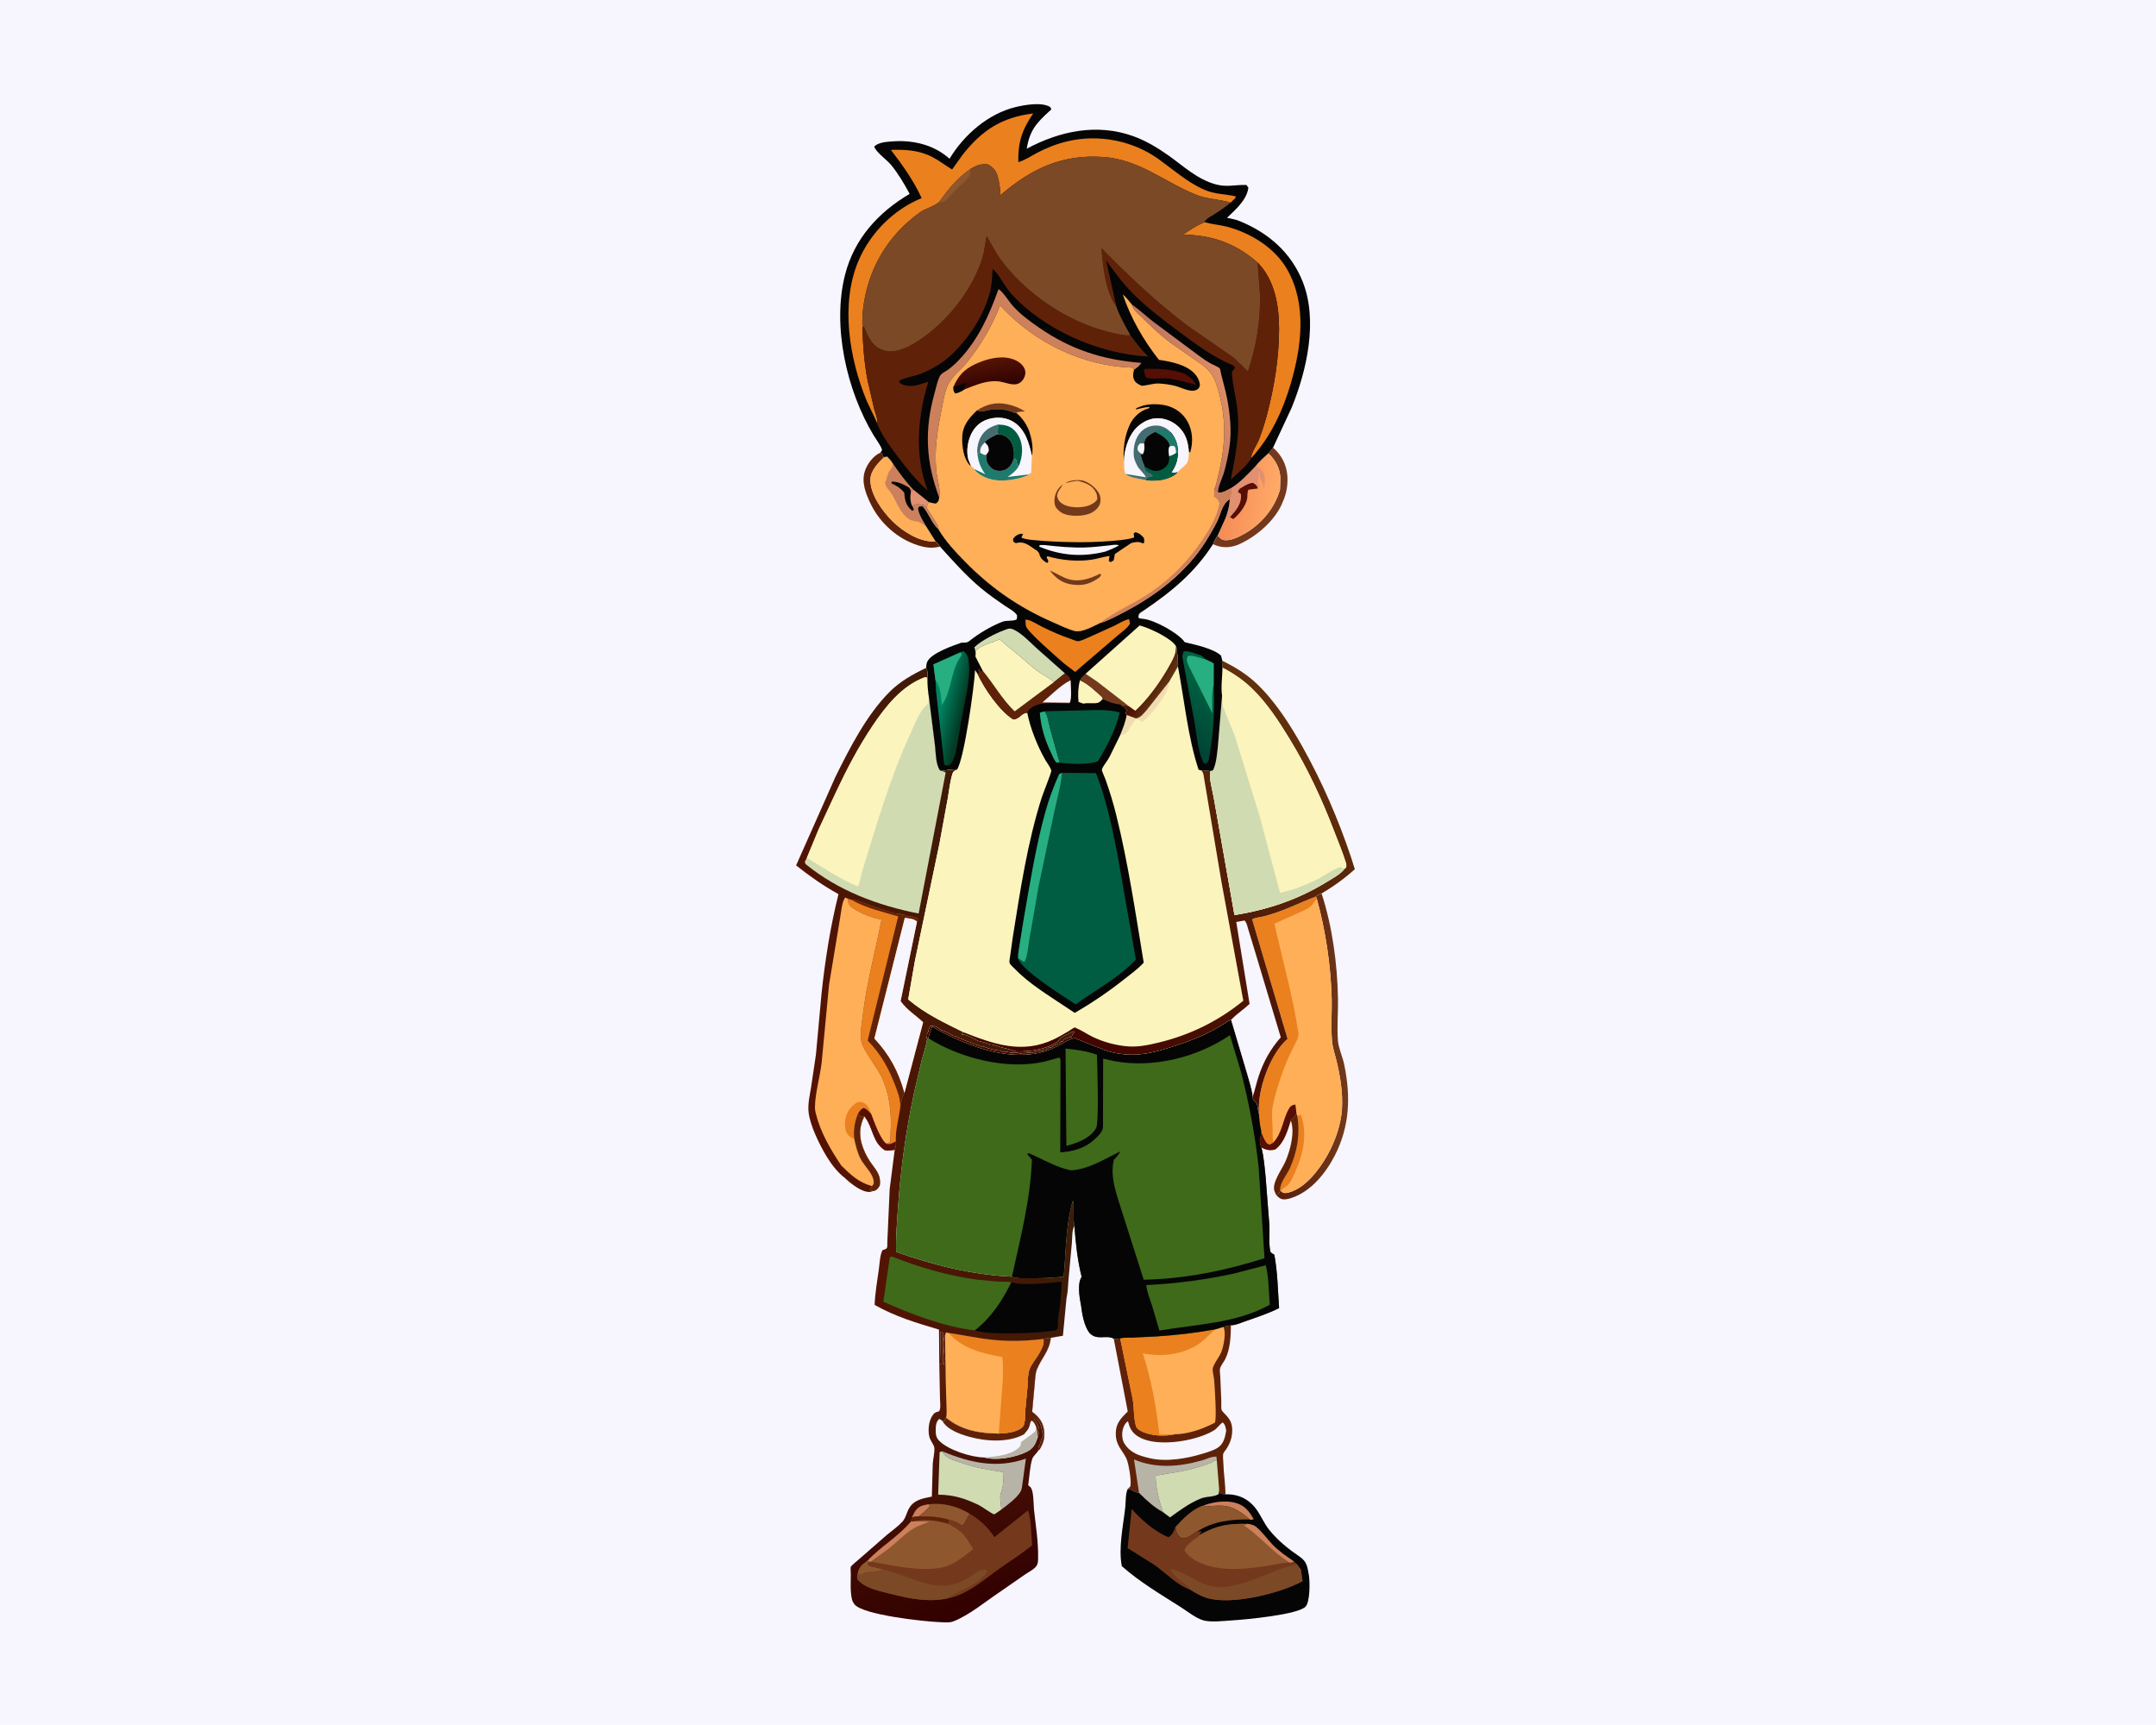 <svg version="1.1" xmlns="http://www.w3.org/2000/svg" style="display: block;" viewBox="0 0 2048 1638" width="1280" height="1024">
<defs>
	<linearGradient id="Gradient1" gradientUnits="userSpaceOnUse" x1="1218.87" y1="993.044" x2="1279.71" y2="994.713">
		<stop class="stop0" offset="0" stop-opacity="1" stop-color="rgb(89,31,14)"/>
		<stop class="stop1" offset="1" stop-opacity="1" stop-color="rgb(113,57,25)"/>
	</linearGradient>
	<linearGradient id="Gradient2" gradientUnits="userSpaceOnUse" x1="1165.03" y1="468.527" x2="1211.83" y2="475.861">
		<stop class="stop0" offset="0" stop-opacity="1" stop-color="rgb(246,139,86)"/>
		<stop class="stop1" offset="1" stop-opacity="1" stop-color="rgb(255,170,103)"/>
	</linearGradient>
	<linearGradient id="Gradient3" gradientUnits="userSpaceOnUse" x1="930.743" y1="1528.64" x2="846.755" y2="1279.6">
		<stop class="stop0" offset="0" stop-opacity="1" stop-color="rgb(49,0,0)"/>
		<stop class="stop1" offset="1" stop-opacity="1" stop-color="rgb(93,34,9)"/>
	</linearGradient>
	<linearGradient id="Gradient4" gradientUnits="userSpaceOnUse" x1="754.046" y1="994.32" x2="1010.69" y2="937.187">
		<stop class="stop0" offset="0" stop-opacity="1" stop-color="rgb(86,18,2)"/>
		<stop class="stop1" offset="1" stop-opacity="1" stop-color="rgb(56,30,9)"/>
	</linearGradient>
	<linearGradient id="Gradient5" gradientUnits="userSpaceOnUse" x1="1029.59" y1="992.931" x2="1275.74" y2="728.558">
		<stop class="stop0" offset="0" stop-opacity="1" stop-color="rgb(65,4,0)"/>
		<stop class="stop1" offset="1" stop-opacity="1" stop-color="rgb(97,48,13)"/>
	</linearGradient>
	<linearGradient id="Gradient6" gradientUnits="userSpaceOnUse" x1="1119.11" y1="700.66" x2="1154.32" y2="659.845">
		<stop class="stop0" offset="0" stop-opacity="1" stop-color="rgb(0,66,53)"/>
		<stop class="stop1" offset="1" stop-opacity="1" stop-color="rgb(0,96,64)"/>
	</linearGradient>
	<linearGradient id="Gradient7" gradientUnits="userSpaceOnUse" x1="913.431" y1="677.315" x2="893.602" y2="672.513">
		<stop class="stop0" offset="0" stop-opacity="1" stop-color="rgb(3,59,38)"/>
		<stop class="stop1" offset="1" stop-opacity="1" stop-color="rgb(0,131,96)"/>
	</linearGradient>
	<linearGradient id="Gradient8" gradientUnits="userSpaceOnUse" x1="1090.7" y1="648.512" x2="1101.68" y2="655.702">
		<stop class="stop0" offset="0" stop-opacity="1" stop-color="rgb(76,17,4)"/>
		<stop class="stop1" offset="1" stop-opacity="1" stop-color="rgb(95,48,17)"/>
	</linearGradient>
	<linearGradient id="Gradient9" gradientUnits="userSpaceOnUse" x1="1123.33" y1="381.415" x2="1162.04" y2="366.475">
		<stop class="stop0" offset="0" stop-opacity="1" stop-color="rgb(192,119,96)"/>
		<stop class="stop1" offset="1" stop-opacity="1" stop-color="rgb(220,141,102)"/>
	</linearGradient>
	<linearGradient id="Gradient10" gradientUnits="userSpaceOnUse" x1="941.707" y1="366.571" x2="937.172" y2="342.473">
		<stop class="stop0" offset="0" stop-opacity="1" stop-color="rgb(50,2,2)"/>
		<stop class="stop1" offset="1" stop-opacity="1" stop-color="rgb(83,19,3)"/>
	</linearGradient>
</defs>
<path transform="translate(0,0)" fill="rgb(247,245,253)" d="M -0 -0 L 2048 0 L 2048 1638 L -0 1638 L -0 -0 z"/>
<path transform="translate(0,0)" fill="rgb(95,34,9)" d="M 892.882 518.922 C 885.349 520.94 878.803 519.915 871.496 517.566 C 852.629 511.501 836.203 496.805 827.441 479.114 C 822.515 469.167 817.809 457.501 821.81 446.515 C 824.2 439.949 829.524 432.829 835.976 429.922 L 836.932 430.217 C 838.094 430.561 837.623 430.516 838.51 430.5 L 838.005 432.25 L 839.837 433.958 C 834.214 439.504 827.042 446.636 826.813 455.122 C 826.432 469.327 838.6 485.906 848.172 495.22 C 857.665 504.455 872.248 513.817 885.973 514.142 L 888.652 513.931 C 890.424 515.518 891.562 516.938 892.882 518.922 z"/>
<path transform="translate(0,0)" fill="rgb(116,57,28)" d="M 1209.27 424.998 C 1217.22 431.709 1222.15 441.298 1222.88 451.725 C 1223.46 459.904 1222.15 468.323 1218.78 475.827 C 1212.22 493.395 1193.99 509.151 1177.12 516.713 C 1169.78 520.004 1161.76 520.542 1154.2 517.509 L 1152.26 516.649 C 1153.4 513.549 1154.74 511.161 1156.67 508.488 C 1158.29 510.031 1159.72 511.987 1161.91 512.573 C 1167.87 514.168 1176.29 509.984 1181.47 507.102 C 1197.79 498.027 1210.71 482.8 1215.88 464.832 L 1216.22 453.5 C 1215.79 444.325 1211.36 436.512 1204.82 430.351 L 1209.27 424.998 z"/>
<path transform="translate(0,0)" fill="url(#Gradient1)" d="M 1249.93 851.342 C 1251.33 849.769 1253.47 849.165 1255.37 848.378 C 1265.59 879.658 1270.33 915.119 1270.97 948 C 1271.23 961.167 1269.9 974.959 1270.9 987.99 C 1271.46 995.378 1275.26 1003.24 1276.82 1010.66 C 1283.13 1040.72 1282.27 1069.25 1268.05 1097.08 C 1259.42 1113.99 1245.21 1131.76 1226.39 1137.73 C 1223.56 1138.62 1219.33 1139.74 1216.5 1138.27 C 1215.01 1137.5 1213.68 1136.26 1212.45 1135.13 C 1214.45 1133.87 1215.07 1133.08 1216.08 1130.96 L 1216.79 1131.04 C 1217.34 1131.58 1217.64 1131.94 1218.36 1132.34 C 1220.24 1133.38 1222.63 1132.88 1224.58 1132.32 C 1240.36 1127.83 1253.16 1110.65 1260.83 1097.11 C 1268.02 1084.43 1273.87 1067.76 1274.75 1053.11 C 1275.69 1037.56 1273.15 1022.46 1269.56 1007.39 C 1268.14 1001.42 1265.91 995.104 1265.34 989 C 1264.06 975.238 1265.36 960.65 1264.93 946.751 C 1263.95 915.542 1259.16 883.623 1250.9 853.532 L 1249.93 851.342 z"/>
<path transform="translate(0,0)" fill="rgb(254,175,88)" d="M 839.837 433.958 L 842.801 433.5 C 844.913 435.716 846.771 437.704 848.288 440.374 C 854.249 449.009 860.094 457.139 867.389 464.708 L 865.247 467.163 C 864.676 472.101 864.517 475.269 866.298 480.032 L 867.099 479.863 C 868.116 479.632 870.617 478.625 871.5 478.648 C 873.272 478.695 875.14 479.593 877.5 479.51 L 880.159 481.837 L 889.466 496.534 C 890.809 498.505 891.327 500.489 891.704 502.839 C 885.1 496.847 882.239 487.409 876.5 480.71 L 873 480.813 L 871.924 482.5 C 872.562 488.642 876.816 494.623 879.823 499.945 L 888.652 513.931 L 885.973 514.142 C 872.248 513.817 857.665 504.455 848.172 495.22 C 838.6 485.906 826.432 469.327 826.813 455.122 C 827.042 446.636 834.214 439.504 839.837 433.958 z"/>
<path transform="translate(0,0)" fill="rgb(205,128,92)" d="M 848.288 440.374 C 854.249 449.009 860.094 457.139 867.389 464.708 L 865.247 467.163 C 864.676 472.101 864.517 475.269 866.298 480.032 L 867.099 479.863 C 868.116 479.632 870.617 478.625 871.5 478.648 C 873.272 478.695 875.14 479.593 877.5 479.51 L 880.159 481.837 L 889.466 496.534 C 890.809 498.505 891.327 500.489 891.704 502.839 C 885.1 496.847 882.239 487.409 876.5 480.71 L 873 480.813 L 871.924 482.5 C 872.562 488.642 876.816 494.623 879.823 499.945 C 877.691 498.771 875.66 496.708 873.5 495.834 C 870.105 494.461 866.84 495.105 863.5 492.886 C 853.138 486.003 851.201 472.773 843.408 464.139 L 842.91 463.605 C 841.575 461.572 841.044 460.49 840.733 458 C 842.672 454.467 843.004 448.763 845.713 446.043 C 847.162 444.588 847.5 443.195 848.053 441.245 L 848.288 440.374 z"/>
<path transform="translate(0,0)" fill="rgb(5,5,5)" d="M 846.961 458.978 L 847 457.191 C 853.464 457.303 858.051 459.761 863.5 462.871 C 864.584 464.427 865.16 465.243 865.247 467.163 C 864.676 472.101 864.517 475.269 866.298 480.032 C 867.204 481.21 867.603 482.62 868.132 484 L 866.5 484.949 C 860.355 479.694 859.613 475.147 858.866 467.5 C 855.125 463.348 852.08 461.214 846.961 458.978 z"/>
<path transform="translate(0,0)" fill="url(#Gradient2)" d="M 1204.82 430.351 C 1211.36 436.512 1215.79 444.325 1216.22 453.5 L 1215.88 464.832 C 1210.71 482.8 1197.79 498.027 1181.47 507.102 C 1176.29 509.984 1167.87 514.168 1161.91 512.573 C 1159.72 511.987 1158.29 510.031 1156.67 508.488 L 1164.14 492.02 C 1166.3 486.064 1168.03 480.125 1168.15 473.767 C 1168.23 471.421 1169.18 469.361 1169.96 467.163 L 1169.19 463.542 C 1178.15 458.049 1185.4 450.102 1192.64 442.598 C 1196.17 438.043 1200.59 434.253 1204.82 430.351 z"/>
<path transform="translate(0,0)" fill="rgb(225,144,113)" d="M 1192.64 442.598 C 1196.36 444.79 1199.42 445.835 1200.79 450.322 C 1201.85 453.817 1201.23 458.369 1201.06 462 L 1200.25 462.995 L 1200.22 462.244 C 1200.06 459.554 1199.52 458.434 1198.01 456.252 C 1197.32 455.246 1197.44 454.76 1197.16 453.674 L 1196.83 452.911 C 1196.33 451.622 1196.34 450.355 1196.25 448.993 L 1195.49 448.048 C 1195.44 451.449 1195.58 454.744 1194.49 458.004 L 1196.35 461.535 L 1194.85 463.753 L 1186 464.858 C 1184.35 467.272 1185.22 470.916 1184.62 473.742 C 1183.14 480.652 1177.04 488.437 1171.5 492.773 L 1168.32 491.06 L 1164.14 492.02 C 1166.3 486.064 1168.03 480.125 1168.15 473.767 C 1168.23 471.421 1169.18 469.361 1169.96 467.163 L 1169.19 463.542 C 1178.15 458.049 1185.4 450.102 1192.64 442.598 z"/>
<path transform="translate(0,0)" fill="rgb(86,14,5)" d="M 1175.85 467.023 C 1176.15 466.033 1176.96 464.973 1177.5 464.081 C 1181.51 461.696 1185.29 458.985 1190 458.365 C 1193.18 460.247 1193.47 460.358 1194.85 463.753 L 1186 464.858 C 1184.35 467.272 1185.22 470.916 1184.62 473.742 C 1183.14 480.652 1177.04 488.437 1171.5 492.773 L 1168.32 491.06 L 1173.13 485.5 C 1176.96 480.577 1179.47 475.335 1178.77 469 L 1175.85 467.023 z"/>
<path transform="translate(0,0)" fill="rgb(254,175,88)" d="M 1249.93 851.342 L 1250.9 853.532 C 1259.16 883.623 1263.95 915.542 1264.93 946.751 C 1265.36 960.65 1264.06 975.238 1265.34 989 C 1265.91 995.104 1268.14 1001.42 1269.56 1007.39 C 1273.15 1022.46 1275.69 1037.56 1274.75 1053.11 C 1273.87 1067.76 1268.02 1084.43 1260.83 1097.11 C 1253.16 1110.65 1240.36 1127.83 1224.58 1132.32 C 1222.63 1132.88 1220.24 1133.38 1218.36 1132.34 C 1217.64 1131.94 1217.34 1131.58 1216.79 1131.04 L 1216.08 1130.96 C 1215.07 1133.08 1214.45 1133.87 1212.45 1135.13 L 1210.65 1131.11 C 1207.99 1123.29 1217.64 1110.67 1220.87 1103.42 C 1225.48 1093.12 1230.41 1075.1 1226.16 1064.03 C 1223.14 1073.65 1219.85 1085.28 1211.47 1091.5 C 1206.95 1092.89 1203.09 1092.2 1198.92 1090.05 L 1198.23 1089.68 C 1196.79 1087.42 1196.86 1084.61 1196.6 1082 C 1197.88 1079.65 1197.82 1076.54 1198.07 1073.88 C 1196.7 1068.69 1196.3 1062.95 1195.74 1057.62 L 1195.85 1049.89 C 1196.46 1030.13 1207.27 1000.98 1221.97 987.512 L 1223.09 986.491 L 1189.45 872.996 C 1192.29 871.361 1196.39 871.067 1199.59 870.318 C 1217.09 866.225 1233.25 857.778 1249.93 851.342 z"/>
<path transform="translate(0,0)" fill="rgb(86,14,5)" d="M 1209.51 1084.93 C 1218.41 1075.72 1218.44 1062.35 1224.91 1052 C 1226.28 1049.81 1228.12 1049.29 1230.5 1048.87 L 1231.5 1057.29 C 1230.92 1058.29 1229.84 1060.88 1229.05 1061.53 C 1227.44 1062.85 1227.43 1061.57 1226.16 1064.03 C 1223.14 1073.65 1219.85 1085.28 1211.47 1091.5 C 1206.95 1092.89 1203.09 1092.2 1198.92 1090.05 L 1198.23 1089.68 C 1196.79 1087.42 1196.86 1084.61 1196.6 1082 C 1197.88 1079.65 1197.82 1076.54 1198.07 1073.88 C 1199.45 1078.36 1200.65 1081.79 1203.5 1085.59 L 1206 1086.83 C 1207.18 1086.24 1208.43 1085.7 1209.51 1084.93 z"/>
<path transform="translate(0,0)" fill="rgb(235,128,30)" d="M 1232.37 1059.84 L 1235.64 1058.5 C 1242.37 1076.82 1237.77 1096.79 1229.83 1113.93 C 1227.59 1118.77 1225.56 1124.13 1221 1127.21 C 1219.35 1128.33 1217.59 1129.12 1216.79 1131.04 L 1216.08 1130.96 C 1215.36 1123.4 1222.48 1115.82 1225.44 1109.05 C 1232.44 1093.01 1235.15 1077.03 1232.37 1059.84 z"/>
<path transform="translate(0,0)" fill="rgb(95,34,9)" d="M 1231.5 1057.29 L 1232.37 1059.84 C 1235.15 1077.03 1232.44 1093.01 1225.44 1109.05 C 1222.48 1115.82 1215.36 1123.4 1216.08 1130.96 C 1215.07 1133.08 1214.45 1133.87 1212.45 1135.13 L 1210.65 1131.11 C 1207.99 1123.29 1217.64 1110.67 1220.87 1103.42 C 1225.48 1093.12 1230.41 1075.1 1226.16 1064.03 C 1227.43 1061.57 1227.44 1062.85 1229.05 1061.53 C 1229.84 1060.88 1230.92 1058.29 1231.5 1057.29 z"/>
<path transform="translate(0,0)" fill="rgb(235,128,30)" d="M 1249.93 851.342 L 1250.9 853.532 C 1249.48 855.062 1248.28 856.514 1247.14 858.259 C 1244.71 861.959 1240.66 863.448 1236.82 865.342 L 1210.59 877.081 C 1218.24 911.857 1228.05 945.665 1233.36 980.918 C 1233.98 985.095 1231.07 989.435 1229.28 993.088 C 1225.73 1000.34 1222.35 1007.39 1219.52 1014.97 C 1215.4 1025.98 1211.37 1038.47 1209.04 1050 C 1207.63 1057.01 1208.66 1064.32 1208.83 1071.41 C 1208.93 1075.88 1208.55 1080.55 1209.51 1084.93 C 1208.43 1085.7 1207.18 1086.24 1206 1086.83 L 1203.5 1085.59 C 1200.65 1081.79 1199.45 1078.36 1198.07 1073.88 C 1196.7 1068.69 1196.3 1062.95 1195.74 1057.62 L 1195.85 1049.89 C 1196.46 1030.13 1207.27 1000.98 1221.97 987.512 L 1223.09 986.491 L 1189.45 872.996 C 1192.29 871.361 1196.39 871.067 1199.59 870.318 C 1217.09 866.225 1233.25 857.778 1249.93 851.342 z"/>
<path transform="translate(0,0)" fill="rgb(95,34,9)" d="M 1162.13 1260.07 L 1162.3 1259.77 L 1169.27 1258.46 C 1169.09 1269.24 1168.75 1280.59 1163.96 1290.5 C 1162.74 1293.01 1159.42 1297.2 1158.89 1299.68 C 1158.44 1301.83 1159.12 1305.9 1159.2 1308.24 L 1160.12 1330.08 C 1160.22 1332.14 1159.79 1337.57 1160.54 1339.3 C 1160.79 1339.87 1162.04 1341.21 1162.5 1341.67 C 1167.31 1346.55 1170.33 1350.24 1170.49 1357.49 C 1170.64 1364.53 1168.66 1370.24 1164.9 1376.09 C 1164.24 1377.12 1162.23 1379.42 1161.96 1380.51 C 1161.42 1382.75 1162.02 1387.1 1162.08 1389.53 C 1162.33 1399.42 1164.04 1409.22 1164.09 1419.09 L 1159.5 1418.51 L 1158.11 1415.12 L 1157.74 1418.84 C 1153.55 1421.79 1146.11 1420.98 1141.04 1422.99 C 1130.15 1427.29 1120.82 1434.25 1111.4 1441.07 L 1104.67 1436.01 C 1095.96 1431.31 1088.98 1424.66 1082 1417.79 C 1079.04 1417.15 1076.95 1416.44 1074.44 1414.7 C 1073.35 1413.95 1072.42 1414.19 1071.11 1414.15 C 1071.72 1413.33 1072.72 1412.62 1073.5 1411.95 C 1075.33 1408.09 1072.01 1389.1 1069.94 1385 C 1065.27 1375.77 1059.79 1372.51 1059.89 1360.93 C 1059.96 1351.61 1065.02 1346.55 1071.26 1340.4 L 1057.97 1271.33 C 1060.06 1271.74 1062 1271.32 1064.07 1271 C 1067.46 1270.01 1072.11 1270.4 1075.7 1270.27 L 1098.51 1269.15 C 1117.15 1267.92 1135.8 1265.83 1154.16 1262.43 L 1162.13 1260.07 z"/>
<path transform="translate(0,0)" fill="rgb(183,180,167)" d="M 1082 1417.79 L 1077.21 1385.99 C 1097.99 1394.85 1120.19 1392.99 1141.5 1386.96 C 1145.79 1385.75 1151.16 1382.97 1155.5 1383.29 L 1155.85 1386.84 C 1153.45 1386.72 1151.95 1388.5 1149.79 1389.37 C 1146.08 1390.87 1142.18 1392.1 1138.36 1393.28 C 1124.98 1397.42 1111.38 1398.9 1097.66 1401.38 C 1098.06 1414.07 1100.79 1424.03 1104.67 1436.01 C 1095.96 1431.31 1088.98 1424.66 1082 1417.79 z"/>
<path transform="translate(0,0)" fill="rgb(247,245,253)" d="M 1067.18 1369.08 C 1065.8 1365.77 1065.59 1361.12 1066.5 1357.65 C 1067.25 1354.77 1068.81 1351.21 1071.5 1349.73 C 1072.18 1352.38 1072.95 1355 1074.31 1357.4 C 1077.74 1363.49 1084.81 1366.66 1091.35 1368.25 C 1108.8 1372.49 1137.43 1367.74 1152.91 1358.52 C 1156.45 1356.42 1158.2 1352.87 1161.5 1350.81 C 1163.98 1353.09 1164.17 1355.4 1164.78 1358.62 C 1163.76 1364.61 1162.46 1371.05 1156.99 1374.68 C 1152.94 1377.38 1147.36 1378.97 1142.74 1380.41 C 1127.43 1385.18 1107.67 1388.54 1091.85 1384.72 C 1082.04 1382.35 1073.62 1379.82 1068.06 1370.79 C 1067.35 1369.63 1067.54 1370.02 1067.18 1369.08 z"/>
<path transform="translate(0,0)" fill="rgb(208,219,178)" d="M 1104.67 1436.01 C 1100.79 1424.03 1098.06 1414.07 1097.66 1401.38 C 1111.38 1398.9 1124.98 1397.42 1138.36 1393.28 C 1142.18 1392.1 1146.08 1390.87 1149.79 1389.37 C 1151.95 1388.5 1153.45 1386.72 1155.85 1386.84 L 1158.11 1415.12 L 1157.74 1418.84 C 1153.55 1421.79 1146.11 1420.98 1141.04 1422.99 C 1130.15 1427.29 1120.82 1434.25 1111.4 1441.07 L 1104.67 1436.01 z"/>
<path transform="translate(0,0)" fill="rgb(254,175,88)" d="M 1162.13 1260.07 C 1164.95 1265.73 1162.41 1277.33 1160.4 1283.25 C 1158.65 1288.42 1152.89 1294.79 1152.01 1299.64 C 1151.57 1302.02 1153.07 1307.52 1153.29 1310.16 C 1153.76 1315.81 1155.98 1347.22 1154.04 1350.89 C 1153.71 1351.53 1147.65 1354.11 1146.69 1354.55 C 1137.98 1358.56 1125.77 1362.05 1116.17 1362.05 C 1106.57 1364.42 1092.29 1363.69 1083.5 1358.78 C 1081.53 1357.68 1079.69 1356.43 1079.05 1354.25 C 1076.8 1346.58 1077.33 1337.06 1076.01 1329.01 L 1064.07 1271 C 1067.46 1270.01 1072.11 1270.4 1075.7 1270.27 L 1098.51 1269.15 C 1117.15 1267.92 1135.8 1265.83 1154.16 1262.43 L 1162.13 1260.07 z"/>
<path transform="translate(0,0)" fill="rgb(235,128,30)" d="M 1064.07 1271 C 1067.46 1270.01 1072.11 1270.4 1075.7 1270.27 L 1098.51 1269.15 C 1117.15 1267.92 1135.8 1265.83 1154.16 1262.43 C 1149 1267.22 1143.67 1273 1137.83 1276.87 C 1126.95 1284.08 1111.71 1287.26 1098.87 1286.72 C 1094.45 1286.53 1089.87 1286.13 1085.55 1285.12 C 1093.8 1310.9 1098.22 1335.47 1101.31 1362.23 L 1116.17 1362.05 C 1106.57 1364.42 1092.29 1363.69 1083.5 1358.78 C 1081.53 1357.68 1079.69 1356.43 1079.05 1354.25 C 1076.8 1346.58 1077.33 1337.06 1076.01 1329.01 L 1064.07 1271 z"/>
<path transform="translate(0,0)" fill="rgb(5,5,5)" d="M 1071.11 1414.15 C 1072.42 1414.19 1073.35 1413.95 1074.44 1414.7 C 1076.95 1416.44 1079.04 1417.15 1082 1417.79 C 1088.98 1424.66 1095.96 1431.31 1104.67 1436.01 L 1111.4 1441.07 C 1120.82 1434.25 1130.15 1427.29 1141.04 1422.99 C 1146.11 1420.98 1153.55 1421.79 1157.74 1418.84 L 1158.11 1415.12 L 1159.5 1418.51 L 1164.09 1419.09 C 1177.45 1418.76 1187.71 1424.35 1194.93 1435.5 C 1198.54 1441.08 1201.29 1447.38 1205.44 1452.58 C 1213.79 1463.03 1223.81 1471.02 1234.78 1478.49 C 1241.41 1483.01 1241.98 1488.21 1243.29 1495.73 C 1244.38 1502.03 1244.45 1520.45 1240.43 1525.49 C 1234.12 1533.38 1182.57 1538.09 1170.82 1538.81 C 1162.96 1539.29 1150.5 1540.89 1143.11 1538.82 C 1136.07 1536.85 1127.99 1530.3 1121.84 1526.38 C 1102.66 1514.18 1082.64 1502.43 1065.6 1487.3 C 1062.33 1469.8 1066.85 1449.49 1068.84 1432 C 1069.49 1426.29 1068.95 1419.44 1071.11 1414.15 z"/>
<path transform="translate(0,0)" fill="rgb(205,128,92)" d="M 1144.25 1429.32 C 1154.81 1425.71 1168.62 1423.95 1178.96 1429.33 C 1184.38 1432.14 1187.98 1437.55 1190.92 1442.72 C 1189.33 1443.2 1188.53 1443.5 1186.92 1442.96 C 1182.7 1438.84 1177.5 1435.27 1172.2 1432.72 C 1163.05 1428.33 1154.25 1430.14 1144.55 1430.71 L 1144.25 1429.32 z"/>
<path transform="translate(0,0)" fill="rgb(143,87,46)" d="M 1116.52 1450.13 C 1124.06 1441.85 1133.11 1432.49 1144.25 1429.32 L 1144.55 1430.71 C 1154.25 1430.14 1163.05 1428.33 1172.2 1432.72 C 1177.5 1435.27 1182.7 1438.84 1186.92 1442.96 C 1169.27 1442.76 1152.32 1444.66 1137.14 1454.49 C 1135.85 1454.77 1133.98 1456.4 1132.84 1457.13 C 1128.77 1459.75 1126.58 1461.6 1121.57 1460.5 C 1117.5 1456.47 1117.38 1455.53 1116.52 1450.13 z"/>
<path transform="translate(0,0)" fill="rgb(116,57,28)" d="M 1130.85 1509.79 C 1117.63 1505.31 1106.89 1493.08 1095.57 1485.5 L 1071.1 1470.19 L 1075.02 1432.95 C 1083.68 1443.01 1097.42 1454.98 1110 1459.84 C 1113.68 1457.42 1114.84 1454.92 1116.27 1450.85 L 1116.52 1450.13 C 1117.38 1455.53 1117.5 1456.47 1121.57 1460.5 C 1126.58 1461.6 1128.77 1459.75 1132.84 1457.13 C 1133.98 1456.4 1135.85 1454.77 1137.14 1454.49 C 1138.87 1454.35 1140.18 1453.93 1141.75 1454.75 L 1140.9 1455.32 C 1139.78 1456.12 1140.15 1455.73 1139.54 1456.83 L 1140.16 1457.33 C 1156.12 1448.43 1167.2 1446.82 1185.31 1447.15 C 1187.69 1447.67 1190.63 1448.2 1192.6 1449.7 C 1198.33 1454.06 1203.47 1461.42 1208.5 1466.68 C 1214.71 1473.17 1221.76 1477.95 1229.14 1482.94 L 1231.92 1485.46 L 1235.88 1490.85 L 1235.93 1492.24 L 1237.33 1501.56 C 1216.21 1513.16 1169.33 1524.84 1146.03 1517.4 C 1140.6 1515.66 1135.63 1512.84 1130.85 1509.79 z"/>
<path transform="translate(0,0)" fill="rgb(124,73,38)" d="M 1231.92 1485.46 L 1235.88 1490.85 L 1235.93 1492.24 L 1237.33 1501.56 C 1216.21 1513.16 1169.33 1524.84 1146.03 1517.4 C 1140.6 1515.66 1135.63 1512.84 1130.85 1509.79 C 1127.62 1505.1 1122.7 1502.35 1118.45 1498.7 C 1115.57 1496.22 1113.49 1493.11 1111.33 1490.02 C 1123.13 1491.85 1134.34 1501.4 1145.93 1505.17 C 1168.33 1512.45 1195.22 1497.97 1215.79 1490.2 C 1220.96 1488.25 1226.6 1486.98 1231.92 1485.46 z"/>
<path transform="translate(0,0)" fill="rgb(143,87,46)" d="M 1140.16 1457.33 C 1156.12 1448.43 1167.2 1446.82 1185.31 1447.15 C 1187.69 1447.67 1190.63 1448.2 1192.6 1449.7 C 1198.33 1454.06 1203.47 1461.42 1208.5 1466.68 C 1214.71 1473.17 1221.76 1477.95 1229.14 1482.94 C 1227.74 1483.43 1226.65 1483.9 1225.14 1483.94 C 1218.67 1483.93 1212.26 1485.71 1205.9 1486.7 C 1186.01 1489.79 1163.81 1492.69 1144.38 1485.89 C 1137.33 1483.43 1128.49 1479.01 1125.12 1472 C 1126.7 1467.87 1131.57 1463.93 1135.17 1461.48 C 1136.61 1460.5 1137.91 1459.64 1139.15 1458.39 L 1140.16 1457.33 z"/>
<path transform="translate(0,0)" fill="rgb(205,128,92)" d="M 1185.31 1447.15 C 1187.69 1447.67 1190.63 1448.2 1192.6 1449.7 C 1198.33 1454.06 1203.47 1461.42 1208.5 1466.68 C 1214.71 1473.17 1221.76 1477.95 1229.14 1482.94 C 1227.74 1483.43 1226.65 1483.9 1225.14 1483.94 C 1209.02 1474.21 1198.02 1460.03 1182.84 1449.44 L 1181.5 1448.53 L 1185.31 1447.15 z"/>
<path transform="translate(0,0)" fill="url(#Gradient3)" d="M 892.247 1295.67 L 893.805 1295.31 L 893.117 1265.18 L 895.021 1264.49 L 895.755 1266 C 895.415 1270.21 896.065 1274.2 896.043 1278.42 C 896.01 1284.53 895.433 1290.58 896.231 1296.67 C 899.165 1288.31 893.774 1276.13 897.692 1267.84 L 898.571 1265.26 L 901.228 1265.84 C 915.143 1267.84 928.67 1270.89 942.716 1272.35 C 958.609 1274 975.237 1273.54 991.075 1271.5 C 993.465 1270.85 995.675 1270.6 998.143 1270.43 C 997.002 1283 989.075 1289.81 984.82 1300.8 C 983.339 1304.63 983.32 1309.92 982.88 1314 L 980.452 1340.68 L 981.538 1341.54 C 987.349 1346.17 991.114 1351.32 991.858 1358.98 C 992.555 1366.15 991.094 1370.56 987.495 1376.64 L 986.677 1377.08 C 985.25 1379.59 981.445 1382.78 980.636 1385.2 C 978.218 1392.46 977.886 1402.76 976.694 1410.5 L 978.785 1412.24 C 982.084 1415.54 981.649 1428.54 982.198 1433.66 C 983.884 1449.35 986.36 1463.63 986.101 1479.62 C 986.036 1483.62 985.928 1486.32 982.709 1489.15 C 979.753 1491.74 976.025 1493.57 972.807 1495.83 L 949.015 1512.34 C 935.594 1521.34 920.616 1533.91 905.516 1539.82 C 901.586 1541.36 895.25 1540.56 891.032 1540.4 C 877.932 1539.88 820.111 1533.74 811.773 1523.69 L 811.198 1522.91 C 810.24 1521.63 809.698 1520.58 809.321 1519 C 807.475 1511.28 808.23 1502.03 808.169 1494.14 C 808.163 1493.26 807.789 1488.67 808.132 1488.1 C 809.368 1486 813.464 1483.06 815.331 1481.32 L 842.484 1457.62 C 847.275 1453.64 853.01 1449.65 857.213 1445.07 C 860.657 1441.31 861.365 1435.36 864.322 1431.1 C 869.301 1423.94 877.271 1422.91 885.17 1421.26 L 886.051 1389.69 C 886.323 1385.85 888.214 1377.9 887.446 1374.4 C 886.806 1371.5 883.798 1368.13 882.907 1364.84 C 881.293 1358.88 882.065 1349.97 885.5 1344.67 C 887.514 1341.56 888.636 1341.15 892 1340.26 C 893.954 1337.96 892.946 1331.19 892.893 1327.91 L 892.247 1295.67 z"/>
<path transform="translate(0,0)" fill="rgb(205,128,92)" d="M 866.288 1440.81 L 869.02 1435.5 C 872.605 1430.08 876.363 1429.57 882.272 1428.46 L 883.195 1430.52 C 879.875 1434.02 876.596 1437.09 872.746 1440 L 866.288 1440.81 z"/>
<path transform="translate(0,0)" fill="rgb(143,87,46)" d="M 882.272 1428.46 C 896.437 1427.04 908.833 1430.23 921.057 1437.46 C 919.051 1441.1 917.101 1445.84 914.247 1448.84 C 910.064 1446.47 906.438 1444.47 901.709 1443.37 C 891.682 1440.44 883.124 1439.98 872.746 1440 C 876.596 1437.09 879.875 1434.02 883.195 1430.52 L 882.272 1428.46 z"/>
<path transform="translate(0,0)" fill="rgb(183,180,167)" d="M 894.837 1378.23 C 921.509 1389 946.392 1395.03 974.504 1385.2 L 971.444 1407.55 C 971.024 1410.33 970.82 1414.19 969.359 1416.65 C 965.759 1422.69 957.449 1428.82 951.831 1433.07 L 951.101 1433.61 C 951.231 1428.89 949.118 1422.18 950.745 1417.99 C 953.335 1411.32 953.227 1405.13 953.349 1398.08 C 938.94 1395.81 925.2 1393.65 911.378 1388.64 C 905.066 1386.35 897.818 1384.51 894.837 1378.23 z"/>
<path transform="translate(0,0)" fill="rgb(208,219,178)" d="M 951.101 1433.61 C 950.091 1434.27 945.043 1438.09 944.291 1438.08 C 942.846 1438.06 932.279 1430.47 929.549 1429.18 C 916.184 1422.86 906.108 1419.64 891.17 1419.42 L 892.534 1379.09 L 894.837 1378.23 C 897.818 1384.51 905.066 1386.35 911.378 1388.64 C 925.2 1393.65 938.94 1395.81 953.349 1398.08 C 953.227 1405.13 953.335 1411.32 950.745 1417.99 C 949.118 1422.18 951.231 1428.89 951.101 1433.61 z"/>
<path transform="translate(0,0)" fill="rgb(247,245,253)" d="M 991.075 1271.5 C 993.465 1270.85 995.675 1270.6 998.143 1270.43 C 997.002 1283 989.075 1289.81 984.82 1300.8 C 983.339 1304.63 983.32 1309.92 982.88 1314 L 980.452 1340.68 L 981.538 1341.54 C 987.349 1346.17 991.114 1351.32 991.858 1358.98 C 992.555 1366.15 991.094 1370.56 987.495 1376.64 L 986.677 1377.08 L 986.199 1376.32 C 986.295 1374.78 986.415 1374.06 987.227 1372.7 C 988.658 1370.3 988.658 1366.91 990.162 1365.1 C 991.061 1364.01 990.86 1363.41 991 1362 C 990.176 1360.98 989.967 1360.6 989.833 1359.25 C 989.37 1354.59 987.772 1350.62 984.505 1347.25 L 982.25 1347.51 C 983.199 1348.62 984.138 1349.78 984.855 1351.07 C 987.553 1355.91 987.806 1358.7 986.066 1363.9 L 985.79 1364.7 C 983.668 1371.11 981.885 1375.33 975.5 1378.59 C 964.812 1384.04 946.507 1387.37 934.862 1384.08 C 922.882 1384.09 900.463 1376.94 892.025 1368.14 C 888.709 1364.68 888.786 1361.18 888.873 1356.6 C 888.945 1352.88 889.455 1350.04 892.205 1347.44 L 894.928 1349.07 L 896.81 1349.46 C 897.618 1348.4 898.088 1347.41 898.659 1346.21 C 913.22 1358.34 930.351 1361.15 948.721 1361.41 C 953.025 1361.23 957.695 1360.8 961.881 1359.75 C 965.258 1358.91 970.1 1357.15 972.057 1354.09 C 974.026 1351.01 973.606 1343.47 973.847 1339.74 L 975.892 1318.23 C 976.287 1313.08 976.128 1306.83 977.415 1301.87 C 978.854 1296.32 983.711 1291.04 986.565 1286.07 C 988.873 1282.05 992.379 1276.21 991.075 1271.5 z"/>
<path transform="translate(0,0)" fill="rgb(183,180,167)" d="M 984.159 1354.9 C 985.345 1358.19 985.563 1361.26 985.79 1364.7 C 983.668 1371.11 981.885 1375.33 975.5 1378.59 C 964.812 1384.04 946.507 1387.37 934.862 1384.08 C 944.689 1383.35 959.251 1382.21 966.949 1375.49 C 969.647 1373.13 969.645 1372.87 969.866 1369.5 L 974.135 1366.43 C 976.158 1364.72 982.438 1360.69 983.5 1358.85 C 983.919 1358.13 984.004 1355.83 984.159 1354.9 z"/>
<path transform="translate(0,0)" fill="rgb(95,34,9)" d="M 991.075 1271.5 C 993.465 1270.85 995.675 1270.6 998.143 1270.43 C 997.002 1283 989.075 1289.81 984.82 1300.8 C 983.339 1304.63 983.32 1309.92 982.88 1314 L 980.452 1340.68 L 981.538 1341.54 C 987.349 1346.17 991.114 1351.32 991.858 1358.98 C 992.555 1366.15 991.094 1370.56 987.495 1376.64 L 986.677 1377.08 L 986.199 1376.32 C 986.295 1374.78 986.415 1374.06 987.227 1372.7 C 988.658 1370.3 988.658 1366.91 990.162 1365.1 C 991.061 1364.01 990.86 1363.41 991 1362 C 990.176 1360.98 989.967 1360.6 989.833 1359.25 C 989.37 1354.59 987.772 1350.62 984.505 1347.25 L 982.25 1347.51 C 983.199 1348.62 984.138 1349.78 984.855 1351.07 C 987.553 1355.91 987.806 1358.7 986.066 1363.9 L 985.79 1364.7 C 985.563 1361.26 985.345 1358.19 984.159 1354.9 C 983.033 1352.31 982.369 1350.67 980 1349.04 C 978.63 1350.35 978.622 1351.39 978.2 1353.16 C 977.425 1356.43 976.168 1358.01 974.059 1360.5 L 973.23 1361.51 L 972.715 1362.11 C 957.616 1370.37 935.908 1368.84 919.973 1364.24 C 911.036 1361.66 899.697 1357.61 894.928 1349.07 L 896.81 1349.46 C 897.618 1348.4 898.088 1347.41 898.659 1346.21 C 913.22 1358.34 930.351 1361.15 948.721 1361.41 C 953.025 1361.23 957.695 1360.8 961.881 1359.75 C 965.258 1358.91 970.1 1357.15 972.057 1354.09 C 974.026 1351.01 973.606 1343.47 973.847 1339.74 L 975.892 1318.23 C 976.287 1313.08 976.128 1306.83 977.415 1301.87 C 978.854 1296.32 983.711 1291.04 986.565 1286.07 C 988.873 1282.05 992.379 1276.21 991.075 1271.5 z"/>
<path transform="translate(0,0)" fill="rgb(254,175,88)" d="M 897.692 1267.84 L 898.571 1265.26 L 901.228 1265.84 C 915.143 1267.84 928.67 1270.89 942.716 1272.35 C 958.609 1274 975.237 1273.54 991.075 1271.5 C 992.379 1276.21 988.873 1282.05 986.565 1286.07 C 983.711 1291.04 978.854 1296.32 977.415 1301.87 C 976.128 1306.83 976.287 1313.08 975.892 1318.23 L 973.847 1339.74 C 973.606 1343.47 974.026 1351.01 972.057 1354.09 C 970.1 1357.15 965.258 1358.91 961.881 1359.75 C 957.695 1360.8 953.025 1361.23 948.721 1361.41 C 930.351 1361.15 913.22 1358.34 898.659 1346.21 C 899.574 1342.72 899.08 1338.3 899.043 1334.67 L 898.364 1311.38 L 897.692 1267.84 z"/>
<path transform="translate(0,0)" fill="rgb(235,128,30)" d="M 901.228 1265.84 C 915.143 1267.84 928.67 1270.89 942.716 1272.35 C 958.609 1274 975.237 1273.54 991.075 1271.5 C 992.379 1276.21 988.873 1282.05 986.565 1286.07 C 983.711 1291.04 978.854 1296.32 977.415 1301.87 C 976.128 1306.83 976.287 1313.08 975.892 1318.23 L 973.847 1339.74 C 973.606 1343.47 974.026 1351.01 972.057 1354.09 C 970.1 1357.15 965.258 1358.91 961.881 1359.75 C 957.695 1360.8 953.025 1361.23 948.721 1361.41 L 952.577 1310.4 C 952.626 1307.39 953.155 1290.49 951.869 1288.68 C 951.641 1288.36 951.095 1288.54 950.707 1288.47 C 933.272 1285.3 914.788 1280.73 902.258 1267.02 L 901.228 1265.84 z"/>
<path transform="translate(0,0)" fill="rgb(116,57,28)" d="M 921.057 1437.46 C 929.978 1442.62 939.168 1450.96 944.586 1459.78 L 976.515 1434.29 C 979.698 1443.13 979.556 1457.91 980.422 1467.49 C 971.03 1475.24 960.619 1481.77 950.647 1488.76 C 935.49 1499.4 918.406 1515.03 899.681 1518.07 C 892.504 1519.58 885.086 1519.84 877.786 1519.38 C 866.233 1518.65 855.17 1515.93 843.978 1513.13 C 833.954 1510.63 821.583 1508.03 814.5 1499.98 C 813.848 1497.3 814.15 1496.55 814.843 1493.96 C 816.145 1487.77 819.559 1485.59 824.403 1481.94 C 836.883 1468.52 853.457 1459.33 865.161 1445.19 L 866.288 1440.81 L 872.746 1440 C 883.124 1439.98 891.682 1440.44 901.709 1443.37 C 906.438 1444.47 910.064 1446.47 914.247 1448.84 C 917.101 1445.84 919.051 1441.1 921.057 1437.46 z"/>
<path transform="translate(0,0)" fill="rgb(124,73,38)" d="M 814.843 1493.96 C 816.145 1487.77 819.559 1485.59 824.403 1481.94 L 824.835 1482.92 L 824.012 1486 C 826.158 1487.9 827.718 1488.01 830.49 1488.5 L 837.918 1490.42 C 867.45 1496.51 890.967 1517.34 921.112 1497.68 C 926.618 1494.09 929.658 1490.68 936.632 1490.5 L 937.692 1492.5 C 929.637 1505.81 911.529 1509.46 899.681 1518.07 C 892.504 1519.58 885.086 1519.84 877.786 1519.38 C 866.233 1518.65 855.17 1515.93 843.978 1513.13 C 833.954 1510.63 821.583 1508.03 814.5 1499.98 C 813.848 1497.3 814.15 1496.55 814.843 1493.96 z"/>
<path transform="translate(0,0)" fill="rgb(143,87,46)" d="M 814.843 1493.96 C 816.145 1487.77 819.559 1485.59 824.403 1481.94 L 824.835 1482.92 L 824.012 1486 C 826.158 1487.9 827.718 1488.01 830.49 1488.5 L 837.918 1490.42 C 832.757 1493.65 825.332 1491.35 819.116 1494.3 L 816.049 1495.66 L 814.843 1493.96 z"/>
<path transform="translate(0,0)" fill="rgb(143,87,46)" d="M 865.161 1445.19 L 866.288 1440.81 L 872.746 1440 C 883.124 1439.98 891.682 1440.44 901.709 1443.37 C 901.1 1445.09 900.754 1445.54 901.406 1447.37 C 906.23 1450.44 910.9 1452.76 914.877 1457 C 918.632 1461 921.415 1466.66 924.483 1471.24 C 914.211 1478.71 905.544 1487.04 892.5 1488.97 L 890.91 1489.22 C 871.009 1492.17 846.885 1486.39 827.15 1483.05 L 824.835 1482.92 L 824.403 1481.94 C 836.883 1468.52 853.457 1459.33 865.161 1445.19 z"/>
<path transform="translate(0,0)" fill="rgb(95,34,9)" d="M 865.161 1445.19 L 866.288 1440.81 L 872.746 1440 C 883.124 1439.98 891.682 1440.44 901.709 1443.37 C 901.1 1445.09 900.754 1445.54 901.406 1447.37 C 890.729 1443.95 877.88 1442.35 866.825 1444.92 L 865.161 1445.19 z"/>
<path transform="translate(0,0)" fill="rgb(205,128,92)" d="M 866.825 1444.92 L 882.923 1445.06 C 877.919 1447.12 873.068 1448.41 868.348 1451.18 C 859.687 1456.27 852.599 1463.99 844.785 1470.26 L 827.15 1483.05 L 824.835 1482.92 L 824.403 1481.94 C 836.883 1468.52 853.457 1459.33 865.161 1445.19 L 866.825 1444.92 z"/>
<path transform="translate(0,0)" fill="url(#Gradient4)" d="M 879.746 634.178 C 881.567 636.673 880.952 640.763 880.985 643.806 C 880.934 650.284 881.455 656.337 882.461 662.735 L 888.144 707.825 C 888.926 714.6 888.802 726.102 892.912 731.414 L 894.469 731.973 L 901.162 730.904 L 906.749 730.528 L 908.953 730.934 C 906.696 732.04 905.673 731.972 904.857 734.435 C 902.398 741.861 901.659 750.414 900.272 758.135 L 892.422 800.906 L 869.02 912.737 L 862.697 949.064 C 878.985 962.769 896.297 970.82 915.159 980.149 L 915.14 980.213 L 913.25 982.005 C 915.909 983.147 913.399 982.344 916.047 982.453 C 918.211 982.542 926.208 986.631 928.029 987.821 C 929.285 988.641 930.565 988.678 932.002 988.998 C 935.676 989.817 939.813 991.747 943.396 992.104 C 945.941 992.357 948.454 993.844 951.047 994.453 C 954.822 995.339 959.365 996.47 962.973 997.81 C 966.583 999.151 972.475 998.095 976.375 997.963 C 984.357 997.693 999.558 993.985 1005.25 988.339 L 1006.53 986.786 C 1008.89 983.94 1015.95 981.233 1019.35 979.346 L 1020.51 979.5 C 1019.86 981.446 1020.34 980.545 1019.26 981.987 C 1018.48 983.027 1018.27 983.514 1018 984.755 L 1017.13 984.833 C 1014.91 985.111 1013.1 986.304 1011 987.005 L 1009.5 989 L 1008.25 989.005 L 1006.5 991 L 1005.25 991.005 L 1004 991.755 C 1003.09 992.276 1001.8 992.527 1001 993.005 L 1000 994 C 998.884 994.776 997.556 995 996.25 995.005 L 995 996 C 993.792 996.752 992.633 996.999 991.25 997.005 L 990 998 L 988.625 997.83 C 986.658 997.67 986.672 998.059 985 998.51 C 983.639 998.877 982.854 998.963 981.51 999.5 C 979.622 1000.25 980.534 1000.04 978.938 999.724 C 977.166 999.377 976.204 999.821 974.5 1000 L 973.25 1000 L 972 1001 C 969.811 1000.85 966.701 999.489 965.156 999.77 C 963.63 1000.05 962.534 999.871 961 999.755 C 959.015 999.605 955.694 998.519 954.375 998.648 C 952.265 998.855 951.2 998.813 949.5 997.51 C 945.93 997.86 942.064 996.203 938.49 995.5 L 936.354 994.627 C 934.402 993.821 933.327 993.548 931.25 993.75 C 928.599 992.167 926.338 992.223 924.189 990.993 C 921.092 989.222 917.948 989.074 914.814 987.219 C 913.71 986.566 912.686 986.398 911.5 986 L 908.348 984.419 C 906.881 983.65 906.354 983.948 905 983.5 L 903.49 982.5 C 901.019 981.09 897.322 979.167 894.656 978.362 C 893.269 977.943 892.858 977.406 891.768 976.552 C 890.271 975.379 888.252 974.717 886.5 974 L 883.5 974.51 C 882.682 976.028 882.155 977.431 881.911 979.141 C 881.74 980.336 881.173 981.028 880.51 982 L 880.667 982.776 C 880.82 983.895 880.609 984.349 880.163 985.341 L 880.743 986.452 C 879.763 993.321 877.372 999.846 875.594 1006.53 L 868.384 1037.25 C 860.651 1073.38 855.525 1109.64 853.045 1146.5 C 852.1 1160.54 850.818 1174.81 851.254 1188.88 C 887.052 1201.5 923.191 1210.62 961.238 1212.38 C 965.835 1214.13 971.179 1213.83 976.057 1213.88 C 987.562 1214 998.902 1213.43 1010.35 1212.34 C 1012.69 1188.12 1012.13 1164.18 1018.91 1140.49 L 1019.53 1140.68 L 1019.31 1159 L 1019.96 1160.08 C 1020.78 1161.66 1020.71 1162.41 1020.56 1164.11 C 1018.1 1168.54 1018.63 1175.25 1018.17 1180.3 L 1015.03 1214.46 C 1014.5 1220.49 1014.45 1227.07 1013.06 1232.95 L 1009.66 1268.51 L 998.143 1270.43 C 995.675 1270.6 993.465 1270.85 991.075 1271.5 C 975.237 1273.54 958.609 1274 942.716 1272.35 C 928.67 1270.89 915.143 1267.84 901.228 1265.84 L 898.571 1265.26 L 897.692 1267.84 C 893.774 1276.13 899.165 1288.31 896.231 1296.67 C 895.433 1290.58 896.01 1284.53 896.043 1278.42 C 896.065 1274.2 895.415 1270.21 895.755 1266 L 895.021 1264.49 L 893.117 1265.18 L 893.805 1295.31 L 892.247 1295.67 L 891.959 1262.64 C 870.696 1256.36 850.225 1250.25 830.808 1239.17 C 831.218 1227.87 833.358 1216.22 834.865 1205 C 835.619 1199.38 835.826 1192.32 838.228 1187.22 C 839.665 1186.81 840.817 1186.55 842.019 1185.61 C 843.221 1184.67 842.799 1181.56 842.852 1179.98 L 845.129 1129.06 L 849.902 1091.83 C 846.589 1092.5 844.061 1092.89 840.701 1092.4 C 828.674 1084.84 829.455 1071.17 821.854 1061.13 L 821.024 1060.08 C 816.376 1069.31 815.818 1077.93 819.01 1087.81 C 820.634 1092.83 823.042 1097.81 825.911 1102.25 C 831.385 1110.7 837.149 1114.8 835.664 1125.84 C 834.144 1128.39 832.812 1130.31 829.717 1131.01 L 829.014 1131.1 C 828.011 1131.49 827.095 1131.88 826 1131.91 C 818.091 1132.14 807.719 1123.53 802.248 1118.36 C 795.64 1113.35 789.612 1105.46 785.327 1098.41 C 778.756 1087.59 769.38 1068.83 768.062 1055.99 C 767.266 1048.24 769.19 1040.13 770.455 1032.5 L 775.068 1001.42 L 780.375 943.549 C 783.724 911.994 788.779 879.869 796.473 849.065 C 781.91 840.984 769.261 832.108 756.228 821.749 L 793.491 737.863 C 807.123 710.251 823.306 678.532 845.292 656.684 C 855.183 646.854 867.271 640.123 879.746 634.178 z"/>
<path transform="translate(0,0)" fill="rgb(5,5,5)" d="M 960.611 1217.74 L 961.735 1218.01 C 975.55 1221.19 994.565 1218.3 1008.63 1217.14 C 1007.95 1225.52 1007.68 1234.2 1006.5 1242.51 C 1005.7 1248.18 1004.21 1255.14 1005.08 1260.86 C 1003.53 1262.89 1003.7 1263.3 1001.23 1263.62 C 984.924 1265.78 969.53 1266.45 953.05 1266.17 C 944.106 1266.02 934.595 1266.01 925.971 1263.37 C 941.631 1251.09 951.892 1235.35 960.611 1217.74 z"/>
<path transform="translate(0,0)" fill="rgb(62,106,26)" d="M 925.971 1263.37 C 897.302 1260.12 865.244 1247.94 839.123 1236.17 L 845.186 1194 L 847.131 1193.2 C 873.1 1203.54 900.895 1211.62 928.627 1215.29 L 948.334 1217.08 C 952.28 1217.26 956.79 1216.85 960.611 1217.74 C 951.892 1235.35 941.631 1251.09 925.971 1263.37 z"/>
<path transform="translate(0,0)" fill="rgb(235,128,30)" d="M 805.112 853.26 L 808.8 854.457 C 811.009 854.611 812.946 854.631 815 855.51 L 817.707 856.589 C 819.339 857.256 818.142 856.803 819.551 857.209 C 823.355 858.307 827.625 860.185 831.5 861.51 C 834.42 862.509 837.018 863.527 839.993 864.231 C 844.867 865.383 850.529 868.573 855.5 867.51 L 856.5 868.51 L 857.873 868.595 C 859.41 868.712 860.226 869.113 861.5 870 C 862.829 869.87 868.34 870.445 869.142 870.979 C 870.03 871.571 870.714 871.761 871.732 872.005 C 871.753 873.571 872.005 873.822 871.081 875.163 L 855.481 950.701 C 861.69 959.252 869.455 963.78 876.901 970.749 L 859.171 1037.88 C 856.699 1042.76 855.886 1046.7 855.099 1052.05 C 853.83 1061.85 850.37 1074.24 850.986 1083.84 C 848.251 1085.43 846.477 1086.49 843.268 1086.54 L 842.074 1086.04 L 845.5 1084.51 C 847.059 1063.43 846.802 1044.29 838.267 1024.52 C 835.619 1018.39 831.532 1012.82 827.984 1007.19 C 824.812 1002.15 819.18 994.404 818.155 988.5 C 816.866 981.085 818.596 972.579 819.465 965.154 C 823.148 933.704 831.335 904.046 837.4 873.165 C 828.191 871.531 818.983 867.761 811 862.888 C 806.085 859.888 806.243 858.509 805.112 853.26 z"/>
<path transform="translate(0,0)" fill="rgb(95,34,9)" d="M 808.8 854.457 C 811.009 854.611 812.946 854.631 815 855.51 L 817.707 856.589 C 819.339 857.256 818.142 856.803 819.551 857.209 C 823.355 858.307 827.625 860.185 831.5 861.51 C 834.42 862.509 837.018 863.527 839.993 864.231 C 844.867 865.383 850.529 868.573 855.5 867.51 L 856.5 868.51 L 857.873 868.595 C 859.41 868.712 860.226 869.113 861.5 870 C 862.829 869.87 868.34 870.445 869.142 870.979 C 870.03 871.571 870.714 871.761 871.732 872.005 C 871.753 873.571 872.005 873.822 871.081 875.163 C 867.876 872.15 863.772 872.291 859.498 871.543 L 830.572 986.157 C 844.912 1001.42 853.654 1017.7 859.171 1037.88 C 856.699 1042.76 855.886 1046.7 855.099 1052.05 L 855.145 1049.85 C 855.138 1043.09 852.843 1037.27 850.492 1031.03 C 844.377 1014.8 836.514 1000.55 824.198 988.169 L 853.209 870.19 C 838.92 865.974 822.917 862.283 809.861 855.053 L 808.8 854.457 z"/>
<path transform="translate(0,0)" fill="rgb(247,245,253)" d="M 859.171 1037.88 C 853.654 1017.7 844.912 1001.42 830.572 986.157 L 859.498 871.543 C 863.772 872.291 867.876 872.15 871.081 875.163 L 855.481 950.701 C 861.69 959.252 869.455 963.78 876.901 970.749 L 859.171 1037.88 z"/>
<path transform="translate(0,0)" fill="rgb(254,175,88)" d="M 799.217 1106.92 C 789.077 1091.82 779.594 1075.79 775.073 1057.91 L 774.737 1056.5 C 774.309 1054.76 774.08 1053.31 774.111 1051.5 C 774.351 1037.69 778.812 1023.04 780.48 1009.2 L 787.528 935.041 L 798.077 871.286 C 798.951 866.824 799.836 855.244 803 852.25 L 805.112 853.26 C 806.243 858.509 806.085 859.888 811 862.888 C 818.983 867.761 828.191 871.531 837.4 873.165 C 831.335 904.046 823.148 933.704 819.465 965.154 C 818.596 972.579 816.866 981.085 818.155 988.5 C 819.18 994.404 824.812 1002.15 827.984 1007.19 C 831.532 1012.82 835.619 1018.39 838.267 1024.52 C 846.802 1044.29 847.059 1063.43 845.5 1084.51 L 842.074 1086.04 L 843.268 1086.54 C 846.477 1086.49 848.251 1085.43 850.986 1083.84 C 851.197 1087 851.164 1088.9 849.902 1091.83 C 846.589 1092.5 844.061 1092.89 840.701 1092.4 C 828.674 1084.84 829.455 1071.17 821.854 1061.13 L 821.024 1060.08 C 816.376 1069.31 815.818 1077.93 819.01 1087.81 C 820.634 1092.83 823.042 1097.81 825.911 1102.25 C 831.385 1110.7 837.149 1114.8 835.664 1125.84 C 834.144 1128.39 832.812 1130.31 829.717 1131.01 L 829.014 1131.1 C 827.469 1130.66 827.086 1130.92 826.203 1129.5 L 828.368 1126.4 C 815.763 1122.89 808.303 1115.82 799.217 1106.92 z"/>
<path transform="translate(0,0)" fill="rgb(235,128,30)" d="M 811.429 1081.44 C 807.789 1079.94 806.086 1079.12 804.178 1075.5 C 802.158 1071.67 802.325 1064.65 803.573 1060.57 L 803.926 1059.5 C 805.71 1053.95 809.517 1049.65 814.5 1046.65 C 816.217 1046.5 818.2 1046.18 819.819 1046.92 C 824.519 1049.06 826.191 1053.46 827.651 1058.01 C 825.548 1055.76 823.568 1053.01 820.5 1052.17 C 817.704 1053.01 816.554 1055.25 814.954 1057.52 C 811.802 1065.34 810.522 1073.03 811.429 1081.44 z"/>
<path transform="translate(0,0)" fill="rgb(86,14,5)" d="M 814.954 1057.52 C 816.554 1055.25 817.704 1053.01 820.5 1052.17 C 823.568 1053.01 825.548 1055.76 827.651 1058.01 C 829.827 1064.05 836.84 1083.25 842.074 1086.04 L 843.268 1086.54 C 846.477 1086.49 848.251 1085.43 850.986 1083.84 C 851.197 1087 851.164 1088.9 849.902 1091.83 C 846.589 1092.5 844.061 1092.89 840.701 1092.4 C 828.674 1084.84 829.455 1071.17 821.854 1061.13 L 821.024 1060.08 L 818.005 1060.75 L 814.954 1057.52 z"/>
<path transform="translate(0,0)" fill="rgb(95,34,9)" d="M 811.429 1081.44 C 810.522 1073.03 811.802 1065.34 814.954 1057.52 L 818.005 1060.75 L 821.024 1060.08 C 816.376 1069.31 815.818 1077.93 819.01 1087.81 C 820.634 1092.83 823.042 1097.81 825.911 1102.25 C 831.385 1110.7 837.149 1114.8 835.664 1125.84 C 834.144 1128.39 832.812 1130.31 829.717 1131.01 L 829.014 1131.1 C 827.469 1130.66 827.086 1130.92 826.203 1129.5 L 828.368 1126.4 L 829.921 1124 C 830.778 1115.33 820.929 1107.53 817.184 1099.92 C 814.298 1094.04 812.836 1087.79 811.429 1081.44 z"/>
<path transform="translate(0,0)" fill="rgb(208,219,178)" d="M 766.45 814.473 L 777.533 787.702 L 794.282 751.73 C 804.402 730.194 815.565 708.946 828.839 689.161 C 841.278 670.624 856.498 651.348 878.12 643.177 C 879.459 642.671 879.754 643.222 880.985 643.806 C 880.934 650.284 881.455 656.337 882.461 662.735 L 888.144 707.825 C 888.926 714.6 888.802 726.102 892.912 731.414 L 894.469 731.973 L 898.343 733.5 L 872.599 867.479 C 833.781 859.783 796.216 845.836 765.249 820.5 L 764.465 818.458 L 766.45 814.473 z"/>
<path transform="translate(0,0)" fill="rgb(251,244,188)" d="M 766.45 814.473 L 777.533 787.702 L 794.282 751.73 C 804.402 730.194 815.565 708.946 828.839 689.161 C 841.278 670.624 856.498 651.348 878.12 643.177 C 879.459 642.671 879.754 643.222 880.985 643.806 C 880.934 650.284 881.455 656.337 882.461 662.735 C 882.227 664.367 882.302 667.309 881.105 668.377 C 873.854 674.85 870.347 684.69 866.312 693.275 C 849.492 729.063 837.105 768.399 825.504 806.217 L 818.651 828.665 C 817.492 832.839 816.929 837.999 815.015 841.835 C 797.666 834.592 782.322 824.286 766.45 814.473 z"/>
<path transform="translate(0,0)" fill="rgb(62,106,26)" d="M 1169.49 968.381 L 1184.7 1019.5 C 1186.57 1026.33 1189.38 1034.27 1189.97 1041.27 C 1190.2 1046.1 1191.45 1044.17 1193.51 1047.5 C 1194.91 1049.77 1194.86 1054.85 1195.74 1057.62 C 1196.3 1062.95 1196.7 1068.69 1198.07 1073.88 C 1197.82 1076.54 1197.88 1079.65 1196.6 1082 C 1196.86 1084.61 1196.79 1087.42 1198.23 1089.68 C 1200.65 1099.14 1201.29 1108.8 1202.29 1118.48 L 1205.85 1164.17 C 1206.18 1171.4 1205.09 1181.68 1206.73 1188.5 C 1207 1189.64 1209.57 1190.98 1210.48 1191.53 C 1213.62 1208.03 1213.81 1225.42 1215.03 1242.19 C 1204.72 1247.43 1193.46 1251.03 1182.56 1254.85 C 1178.84 1256.16 1173.16 1258.74 1169.27 1258.46 L 1162.3 1259.77 L 1162.13 1260.07 L 1154.16 1262.43 C 1135.8 1265.83 1117.15 1267.92 1098.51 1269.15 L 1075.7 1270.27 C 1072.11 1270.4 1067.46 1270.01 1064.07 1271 C 1062 1271.32 1060.06 1271.74 1057.97 1271.33 C 1050.97 1267.15 1042.25 1273.47 1035.02 1265.93 C 1029.81 1259.41 1027.85 1247.66 1026.87 1239.45 L 1026.6 1238.23 C 1025.34 1231.51 1023.28 1218.21 1027.5 1212.62 C 1023.55 1197.32 1021.74 1179.88 1020.56 1164.11 C 1020.71 1162.41 1020.78 1161.66 1019.96 1160.08 L 1019.31 1159 L 1019.53 1140.68 L 1018.91 1140.49 C 1012.13 1164.18 1012.69 1188.12 1010.35 1212.34 C 998.902 1213.43 987.562 1214 976.057 1213.88 C 971.179 1213.83 965.835 1214.13 961.238 1212.38 C 923.191 1210.62 887.052 1201.5 851.254 1188.88 C 850.818 1174.81 852.1 1160.54 853.045 1146.5 C 855.525 1109.64 860.651 1073.38 868.384 1037.25 L 875.594 1006.53 C 877.372 999.846 879.763 993.321 880.743 986.452 L 881.883 985.916 C 882.671 981.87 883.805 978.643 885.524 974.935 C 916.01 992.098 956.354 1008.62 991.66 998.618 C 997.021 997.099 1001.88 994.655 1006.87 992.216 L 1011.12 989.68 C 1014.33 987.908 1017.2 986.668 1020.75 985.755 L 1042.09 994.335 C 1043.94 994.959 1046.24 995.445 1047.85 996.534 C 1051.29 997.844 1054.64 998.913 1058.24 999.666 C 1080.01 1004.22 1096.41 999.561 1117.13 992.822 C 1133.58 987.468 1149.33 980.983 1163.81 971.428 C 1165.47 970.047 1167.54 969.292 1169.49 968.381 z"/>
<path transform="translate(0,0)" fill="rgb(5,5,5)" d="M 1169.49 968.381 L 1184.7 1019.5 C 1186.57 1026.33 1189.38 1034.27 1189.97 1041.27 C 1190.2 1046.1 1191.45 1044.17 1193.51 1047.5 C 1194.91 1049.77 1194.86 1054.85 1195.74 1057.62 C 1196.3 1062.95 1196.7 1068.69 1198.07 1073.88 C 1197.82 1076.54 1197.88 1079.65 1196.6 1082 C 1196.86 1084.61 1196.79 1087.42 1198.23 1089.68 C 1200.65 1099.14 1201.29 1108.8 1202.29 1118.48 L 1205.85 1164.17 C 1206.18 1171.4 1205.09 1181.68 1206.73 1188.5 C 1207 1189.64 1209.57 1190.98 1210.48 1191.53 C 1213.62 1208.03 1213.81 1225.42 1215.03 1242.19 C 1204.72 1247.43 1193.46 1251.03 1182.56 1254.85 C 1178.84 1256.16 1173.16 1258.74 1169.27 1258.46 L 1162.3 1259.77 L 1162.13 1260.07 L 1154.16 1262.43 C 1135.8 1265.83 1117.15 1267.92 1098.51 1269.15 L 1075.7 1270.27 C 1072.11 1270.4 1067.46 1270.01 1064.07 1271 C 1062 1271.32 1060.06 1271.74 1057.97 1271.33 C 1050.97 1267.15 1042.25 1273.47 1035.02 1265.93 C 1029.81 1259.41 1027.85 1247.66 1026.87 1239.45 L 1026.6 1238.23 C 1025.34 1231.51 1023.28 1218.21 1027.5 1212.62 C 1023.55 1197.32 1021.74 1179.88 1020.56 1164.11 C 1020.71 1162.41 1020.78 1161.66 1019.96 1160.08 L 1019.31 1159 L 1019.53 1140.68 L 1018.91 1140.49 C 1012.13 1164.18 1012.69 1188.12 1010.35 1212.34 C 998.902 1213.43 987.562 1214 976.057 1213.88 C 971.179 1213.83 965.835 1214.13 961.238 1212.38 C 969.234 1176.01 978.941 1138.64 980.202 1101.25 L 975.797 1096 L 977 1095.03 C 990.342 1100.57 1002.97 1108.52 1017.25 1111.39 C 1034.43 1110.42 1049.02 1100.59 1064.26 1093.45 C 1062.51 1096.6 1060.62 1098.87 1058.04 1101.38 C 1053.92 1119 1061.63 1136.59 1066.64 1153.25 L 1086.4 1215.26 C 1124.95 1214.65 1164.56 1206.52 1201.15 1194.85 L 1195.59 1108.22 C 1192.21 1078.01 1186.4 1046.84 1178.72 1017.46 L 1168.31 982.967 C 1137.61 1004.01 1095.42 1014.5 1058.62 1007.72 L 1047.88 1005.27 L 1047.73 1070.34 C 1047.57 1075.08 1042.13 1079.78 1038.78 1082.77 C 1030.03 1090.59 1018.6 1093.67 1007.14 1094.3 L 1007.4 1006.67 L 1006.5 1004.18 L 992.328 1008.08 C 956.777 1016.28 912.309 1005.03 881.883 985.916 C 882.671 981.87 883.805 978.643 885.524 974.935 C 916.01 992.098 956.354 1008.62 991.66 998.618 C 997.021 997.099 1001.88 994.655 1006.87 992.216 L 1011.12 989.68 C 1014.33 987.908 1017.2 986.668 1020.75 985.755 L 1042.09 994.335 C 1043.94 994.959 1046.24 995.445 1047.85 996.534 C 1051.29 997.844 1054.64 998.913 1058.24 999.666 C 1080.01 1004.22 1096.41 999.561 1117.13 992.822 C 1133.58 987.468 1149.33 980.983 1163.81 971.428 C 1165.47 970.047 1167.54 969.292 1169.49 968.381 z"/>
<path transform="translate(0,0)" fill="rgb(62,106,26)" d="M 1012.17 995.756 C 1022.88 996.892 1031.85 997.887 1042.02 1001.68 C 1042.27 1011.37 1044.15 1065.92 1041.25 1071.14 C 1035.81 1080.96 1023.12 1085.53 1012.95 1088.14 L 1012.17 995.756 z"/>
<path transform="translate(0,0)" fill="rgb(62,106,26)" d="M 1088.83 1220.35 C 1116.72 1219.11 1145.08 1215.29 1172.35 1209.37 L 1202.4 1201.52 C 1205.31 1213.56 1205.14 1226.67 1206.17 1239.01 C 1174.35 1256.82 1136.32 1257.53 1101.34 1263.57 L 1094.5 1240.38 C 1092.38 1233.9 1089.59 1227.15 1088.83 1220.35 z"/>
<path transform="translate(0,0)" fill="rgb(251,244,188)" d="M 1044.92 591.524 C 1053.23 589.013 1060.77 584.711 1068.45 580.719 C 1098.74 564.964 1127.46 542.715 1145.7 513.39 C 1149.5 507.278 1153.2 500.959 1156.33 494.478 C 1159.91 487.064 1160.71 478.374 1168.15 473.767 C 1168.03 480.125 1166.3 486.064 1164.14 492.02 L 1156.67 508.488 C 1154.74 511.161 1153.4 513.549 1152.26 516.649 C 1134.66 543.889 1113.02 561.651 1086.45 579.66 C 1083.26 581.821 1081.07 582.344 1081.5 586.63 C 1083.1 587.419 1084.21 587.445 1085.94 587.599 C 1096.2 588.51 1117.91 600.36 1124.52 608.608 L 1125.42 609.778 C 1134.97 612.106 1152.66 615.679 1159.83 622.5 L 1161.15 627.391 C 1172.83 633.234 1183.69 639.716 1193.25 648.716 C 1211.09 665.51 1225.16 687.615 1237.08 708.824 C 1255.84 742.227 1271.34 778.045 1283.48 814.382 L 1286.95 825.39 C 1277.09 834.244 1266.84 841.708 1255.37 848.378 C 1253.47 849.165 1251.33 849.769 1249.93 851.342 C 1233.25 857.778 1217.09 866.225 1199.59 870.318 C 1196.39 871.067 1192.29 871.361 1189.45 872.996 L 1223.09 986.491 L 1221.97 987.512 C 1207.27 1000.98 1196.46 1030.13 1195.85 1049.89 L 1195.74 1057.62 C 1194.86 1054.85 1194.91 1049.77 1193.51 1047.5 C 1191.45 1044.17 1190.2 1046.1 1189.97 1041.27 C 1189.38 1034.27 1186.57 1026.33 1184.7 1019.5 L 1169.49 968.381 C 1167.54 969.292 1165.47 970.047 1163.81 971.428 C 1149.33 980.983 1133.58 987.468 1117.13 992.822 C 1096.41 999.561 1080.01 1004.22 1058.24 999.666 C 1054.64 998.913 1051.29 997.844 1047.85 996.534 C 1046.24 995.445 1043.94 994.959 1042.09 994.335 L 1020.75 985.755 C 1017.2 986.668 1014.33 987.908 1011.12 989.68 L 1006.87 992.216 C 1001.88 994.655 997.021 997.099 991.66 998.618 C 956.354 1008.62 916.01 992.098 885.524 974.935 C 883.805 978.643 882.671 981.87 881.883 985.916 L 880.743 986.452 L 880.163 985.341 C 880.609 984.349 880.82 983.895 880.667 982.776 L 880.51 982 C 881.173 981.028 881.74 980.336 881.911 979.141 C 882.155 977.431 882.682 976.028 883.5 974.51 L 886.5 974 C 888.252 974.717 890.271 975.379 891.768 976.552 C 892.858 977.406 893.269 977.943 894.656 978.362 C 897.322 979.167 901.019 981.09 903.49 982.5 L 905 983.5 C 906.354 983.948 906.881 983.65 908.348 984.419 L 911.5 986 C 912.686 986.398 913.71 986.566 914.814 987.219 C 917.948 989.074 921.092 989.222 924.189 990.993 C 926.338 992.223 928.599 992.167 931.25 993.75 C 933.327 993.548 934.402 993.821 936.354 994.627 L 938.49 995.5 C 942.064 996.203 945.93 997.86 949.5 997.51 C 951.2 998.813 952.265 998.855 954.375 998.648 C 955.694 998.519 959.015 999.605 961 999.755 C 962.534 999.871 963.63 1000.05 965.156 999.77 C 966.701 999.489 969.811 1000.85 972 1001 L 973.25 1000 L 974.5 1000 C 976.204 999.821 977.166 999.377 978.938 999.724 C 980.534 1000.04 979.622 1000.25 981.51 999.5 C 982.854 998.963 983.639 998.877 985 998.51 C 986.672 998.059 986.658 997.67 988.625 997.83 L 990 998 L 991.25 997.005 C 992.633 996.999 993.792 996.752 995 996 L 996.25 995.005 C 997.556 995 998.884 994.776 1000 994 L 1001 993.005 C 1001.8 992.527 1003.09 992.276 1004 991.755 L 1005.25 991.005 L 1006.5 991 L 1008.25 989.005 L 1009.5 989 L 1011 987.005 C 1013.1 986.304 1014.91 985.111 1017.13 984.833 L 1018 984.755 C 1018.27 983.514 1018.48 983.027 1019.26 981.987 C 1020.34 980.545 1019.86 981.446 1020.51 979.5 L 1019.35 979.346 C 1015.95 981.233 1008.89 983.94 1006.53 986.786 L 1005.25 988.339 C 999.558 993.985 984.357 997.693 976.375 997.963 C 972.475 998.095 966.583 999.151 962.973 997.81 C 959.365 996.47 954.822 995.339 951.047 994.453 C 948.454 993.844 945.941 992.357 943.396 992.104 C 939.813 991.747 935.676 989.817 932.002 988.998 C 930.565 988.678 929.285 988.641 928.029 987.821 C 926.208 986.631 918.211 982.542 916.047 982.453 C 913.399 982.344 915.909 983.147 913.25 982.005 L 915.14 980.213 L 915.159 980.149 C 896.297 970.82 878.985 962.769 862.697 949.064 L 869.02 912.737 L 892.422 800.906 L 900.272 758.135 C 901.659 750.414 902.398 741.861 904.857 734.435 C 905.673 731.972 906.696 732.04 908.953 730.934 L 906.749 730.528 L 901.162 730.904 L 894.469 731.973 L 892.912 731.414 C 888.802 726.102 888.926 714.6 888.144 707.825 L 882.461 662.735 C 881.455 656.337 880.934 650.284 880.985 643.806 C 880.952 640.763 881.567 636.673 879.746 634.178 C 879.884 632.371 880.02 630.187 880.74 628.5 C 884.262 620.238 905.037 613.105 913.281 610.201 C 916.213 610.081 918.347 610.571 920.693 608.697 C 929.777 601.441 941.392 594.553 952.229 590.312 C 956.156 588.775 963.225 590.012 965.863 588 L 966.198 584.5 C 964.455 580.721 957.83 577.419 954.326 575.021 C 946.686 569.792 938.992 564.378 931.869 558.455 C 917.644 546.626 905.291 532.584 892.882 518.922 C 891.562 516.938 890.424 515.518 888.652 513.931 L 879.823 499.945 C 876.816 494.623 872.562 488.642 871.924 482.5 L 873 480.813 L 876.5 480.71 C 882.239 487.409 885.1 496.847 891.704 502.839 C 898.517 514.2 907.289 523.546 916.499 532.964 C 940.976 557.993 967.5 576.461 999.64 590.5 C 1006.54 593.513 1013.76 597.262 1021.07 599.112 C 1027.62 600.771 1038.92 594.371 1044.92 591.524 z"/>
<path transform="translate(0,0)" fill="rgb(242,219,177)" d="M 1110.58 647.108 C 1110.85 657.591 1095.72 675.353 1088.5 682.71 C 1087.39 683.841 1086.05 684.732 1084.67 685.5 L 1083.93 684.805 C 1082.18 683.246 1081.41 683.016 1079.06 682.951 C 1075.13 686.787 1072.82 693.647 1068.92 696.867 C 1068.02 697.617 1065.28 697.812 1064.11 697.958 C 1066.55 691.691 1069.21 685.507 1070.25 678.82 L 1079.06 682.059 C 1083.68 681.295 1086.57 677.174 1089.5 673.796 L 1110.58 647.108 z"/>
<path transform="translate(0,0)" fill="url(#Gradient5)" d="M 1161.15 627.391 C 1172.83 633.234 1183.69 639.716 1193.25 648.716 C 1211.09 665.51 1225.16 687.615 1237.08 708.824 C 1255.84 742.227 1271.34 778.045 1283.48 814.382 L 1286.95 825.39 C 1277.09 834.244 1266.84 841.708 1255.37 848.378 C 1253.47 849.165 1251.33 849.769 1249.93 851.342 C 1233.25 857.778 1217.09 866.225 1199.59 870.318 C 1196.39 871.067 1192.29 871.361 1189.45 872.996 L 1223.09 986.491 L 1221.97 987.512 C 1207.27 1000.98 1196.46 1030.13 1195.85 1049.89 L 1195.74 1057.62 C 1194.86 1054.85 1194.91 1049.77 1193.51 1047.5 C 1191.45 1044.17 1190.2 1046.1 1189.97 1041.27 C 1189.38 1034.27 1186.57 1026.33 1184.7 1019.5 L 1169.49 968.381 C 1167.54 969.292 1165.47 970.047 1163.81 971.428 C 1149.33 980.983 1133.58 987.468 1117.13 992.822 C 1096.41 999.561 1080.01 1004.22 1058.24 999.666 C 1054.64 998.913 1051.29 997.844 1047.85 996.534 C 1046.24 995.445 1043.94 994.959 1042.09 994.335 L 1020.75 985.755 C 1017.2 986.668 1014.33 987.908 1011.12 989.68 L 1006.87 992.216 C 1001.88 994.655 997.021 997.099 991.66 998.618 C 956.354 1008.62 916.01 992.098 885.524 974.935 C 883.805 978.643 882.671 981.87 881.883 985.916 L 880.743 986.452 L 880.163 985.341 C 880.609 984.349 880.82 983.895 880.667 982.776 L 880.51 982 C 881.173 981.028 881.74 980.336 881.911 979.141 C 882.155 977.431 882.682 976.028 883.5 974.51 L 886.5 974 C 888.252 974.717 890.271 975.379 891.768 976.552 C 892.858 977.406 893.269 977.943 894.656 978.362 C 897.322 979.167 901.019 981.09 903.49 982.5 L 905 983.5 C 906.354 983.948 906.881 983.65 908.348 984.419 L 911.5 986 C 912.686 986.398 913.71 986.566 914.814 987.219 C 917.948 989.074 921.092 989.222 924.189 990.993 C 926.338 992.223 928.599 992.167 931.25 993.75 C 933.327 993.548 934.402 993.821 936.354 994.627 L 938.49 995.5 C 942.064 996.203 945.93 997.86 949.5 997.51 C 951.2 998.813 952.265 998.855 954.375 998.648 C 955.694 998.519 959.015 999.605 961 999.755 C 962.534 999.871 963.63 1000.05 965.156 999.77 C 966.701 999.489 969.811 1000.85 972 1001 L 973.25 1000 L 974.5 1000 C 976.204 999.821 977.166 999.377 978.938 999.724 C 980.534 1000.04 979.622 1000.25 981.51 999.5 C 982.854 998.963 983.639 998.877 985 998.51 C 986.672 998.059 986.658 997.67 988.625 997.83 L 990 998 L 991.25 997.005 C 992.633 996.999 993.792 996.752 995 996 L 996.25 995.005 C 997.556 995 998.884 994.776 1000 994 L 1001 993.005 C 1001.8 992.527 1003.09 992.276 1004 991.755 L 1005.25 991.005 L 1006.5 991 L 1008.25 989.005 L 1009.5 989 L 1011 987.005 C 1013.1 986.304 1014.91 985.111 1017.13 984.833 L 1018 984.755 C 1018.27 983.514 1018.48 983.027 1019.26 981.987 C 1020.34 980.545 1019.86 981.446 1020.51 979.5 L 1019.35 979.346 C 1015.95 981.233 1008.89 983.94 1006.53 986.786 L 1005.25 988.339 C 999.558 993.985 984.357 997.693 976.375 997.963 C 972.475 998.095 966.583 999.151 962.973 997.81 C 959.365 996.47 954.822 995.339 951.047 994.453 C 948.454 993.844 945.941 992.357 943.396 992.104 C 939.813 991.747 935.676 989.817 932.002 988.998 C 930.565 988.678 929.285 988.641 928.029 987.821 C 926.208 986.631 918.211 982.542 916.047 982.453 C 913.399 982.344 915.909 983.147 913.25 982.005 L 915.14 980.213 C 943.921 991.535 970.947 1001.17 1000.86 987.034 C 1005.98 984.613 1010.7 981.824 1015.55 978.928 C 1016.74 978.216 1019.74 975.93 1020.94 975.695 C 1021.27 975.63 1021.57 975.946 1021.88 976.077 C 1027.66 978.493 1032.67 982.107 1038.3 984.784 C 1047.95 989.375 1058.59 992.309 1069.22 993.456 C 1080.22 994.644 1089.88 992.609 1100.5 990.056 C 1130.36 982.879 1157.3 969.664 1181.04 950.285 L 1160.22 837.024 L 1143.25 735.844 C 1142.86 733.921 1142.35 733.018 1141.18 731.49 C 1144.1 731.619 1147.1 731.589 1149.99 732.099 C 1147.91 738.124 1151.97 751.115 1152.99 757.622 L 1172.64 868.93 C 1204.75 863.762 1233.69 853.971 1261.4 836.758 C 1266.21 833.767 1272.68 830.305 1276.41 825.958 L 1277.05 825.047 L 1278.75 823.741 C 1278.99 822.065 1279.03 821.042 1278.52 819.391 C 1275.39 809.124 1271.09 799.086 1267.25 789.061 C 1255.59 758.596 1242.14 729.726 1225.15 701.841 C 1214.87 684.979 1204.01 668.181 1189.83 654.289 C 1181.24 645.871 1171.87 639.471 1161.26 633.927 L 1160.67 628.163 L 1161.15 627.391 z"/>
<path transform="translate(0,0)" fill="rgb(247,245,253)" d="M 1169.49 968.381 C 1174.71 962.782 1181.41 958.588 1186.98 953.282 L 1174.33 875.497 L 1182.2 874.09 C 1184.28 876.1 1184.74 879.29 1185.61 882.014 L 1192.3 904.045 L 1216.62 985.031 C 1206.81 996.129 1200.25 1008.03 1195.55 1022.13 C 1193.45 1028.44 1192.18 1034.97 1189.97 1041.27 C 1189.38 1034.27 1186.57 1026.33 1184.7 1019.5 L 1169.49 968.381 z"/>
<path transform="translate(0,0)" fill="rgb(251,244,188)" d="M 1161.26 633.927 C 1171.87 639.471 1181.24 645.871 1189.83 654.289 C 1204.01 668.181 1214.87 684.979 1225.15 701.841 C 1242.14 729.726 1255.59 758.596 1267.25 789.061 C 1271.09 799.086 1275.39 809.124 1278.52 819.391 C 1279.03 821.042 1278.99 822.065 1278.75 823.741 L 1277.05 825.047 L 1276.41 825.958 C 1272.68 830.305 1266.21 833.767 1261.4 836.758 C 1233.69 853.971 1204.75 863.762 1172.64 868.93 L 1152.99 757.622 C 1151.97 751.115 1147.91 738.124 1149.99 732.099 L 1152.3 731.325 C 1155.49 724.752 1156.08 715.722 1156.9 708.531 L 1160.86 660.615 C 1159.62 652.749 1161.11 642.054 1161.26 633.927 z"/>
<path transform="translate(0,0)" fill="rgb(208,219,178)" d="M 1149.99 732.099 L 1152.3 731.325 C 1155.49 724.752 1156.08 715.722 1156.9 708.531 L 1160.86 660.615 C 1160.96 665.213 1160.86 668.98 1162.68 673.255 L 1163.43 675.304 L 1172.9 698.5 L 1196.78 775.876 L 1215.91 847.806 C 1222.21 846.275 1228.34 844.82 1234.37 842.412 C 1240.28 840.055 1246.11 837.68 1251.81 834.834 C 1255.99 832.744 1269.53 823.313 1273.52 823.495 C 1274.3 823.531 1276.24 824.689 1277.05 825.047 L 1276.41 825.958 C 1272.68 830.305 1266.21 833.767 1261.4 836.758 C 1233.69 853.971 1204.75 863.762 1172.64 868.93 L 1152.99 757.622 C 1151.97 751.115 1147.91 738.124 1149.99 732.099 z"/>
<path transform="translate(0,0)" fill="rgb(5,5,5)" d="M 1044.92 591.524 C 1053.23 589.013 1060.77 584.711 1068.45 580.719 C 1098.74 564.964 1127.46 542.715 1145.7 513.39 C 1149.5 507.278 1153.2 500.959 1156.33 494.478 C 1159.91 487.064 1160.71 478.374 1168.15 473.767 C 1168.03 480.125 1166.3 486.064 1164.14 492.02 L 1156.67 508.488 C 1154.74 511.161 1153.4 513.549 1152.26 516.649 C 1134.66 543.889 1113.02 561.651 1086.45 579.66 C 1083.26 581.821 1081.07 582.344 1081.5 586.63 C 1083.1 587.419 1084.21 587.445 1085.94 587.599 C 1096.2 588.51 1117.91 600.36 1124.52 608.608 L 1125.42 609.778 C 1134.97 612.106 1152.66 615.679 1159.83 622.5 L 1161.15 627.391 L 1160.67 628.163 L 1161.26 633.927 C 1161.11 642.054 1159.62 652.749 1160.86 660.615 L 1156.9 708.531 C 1156.08 715.722 1155.49 724.752 1152.3 731.325 L 1149.99 732.099 C 1147.1 731.589 1144.1 731.619 1141.18 731.49 C 1140.04 731.574 1139.51 731.191 1138.5 730.718 C 1128.27 699.54 1125.06 664.895 1118.92 632.674 L 1110.58 647.108 L 1089.5 673.796 C 1086.57 677.174 1083.68 681.295 1079.06 682.059 L 1070.25 678.82 C 1069.21 685.507 1066.55 691.691 1064.11 697.958 L 1053.85 718.872 L 1053.67 718.897 C 1052.24 722.436 1047.22 727.808 1046.68 730.874 C 1046.49 731.963 1049.51 738.372 1050.1 740.065 C 1054.06 751.216 1057.49 762.45 1060.34 773.94 C 1071.8 820.129 1078.62 867.215 1086.43 914.105 C 1080.84 920.243 1073.83 925.215 1067.32 930.34 C 1052.37 942.12 1037.37 952.286 1020.88 961.832 L 1012.47 956.25 C 996.326 945.396 977.693 934.29 964.2 920.236 C 963.01 918.997 959.642 916.075 959.055 914.565 C 958.51 913.162 959.221 910.225 959.421 908.667 L 962.133 889.402 C 969.211 845.229 975.983 799.82 989.61 757.114 C 990.686 753.741 998.849 733.367 998.655 731.815 C 998.339 729.29 994.305 723.987 992.973 721.643 C 985.467 708.425 978.71 691.656 975.785 676.75 C 970.077 676.867 968.694 682.826 962.5 683.097 C 949.297 674.729 935.225 654.03 928.633 639.916 L 926.231 636.165 C 925.654 650.48 915.858 721.485 908.953 730.934 L 906.749 730.528 L 901.162 730.904 L 894.469 731.973 L 892.912 731.414 C 888.802 726.102 888.926 714.6 888.144 707.825 L 882.461 662.735 C 881.455 656.337 880.934 650.284 880.985 643.806 C 880.952 640.763 881.567 636.673 879.746 634.178 C 879.884 632.371 880.02 630.187 880.74 628.5 C 884.262 620.238 905.037 613.105 913.281 610.201 C 916.213 610.081 918.347 610.571 920.693 608.697 C 929.777 601.441 941.392 594.553 952.229 590.312 C 956.156 588.775 963.225 590.012 965.863 588 L 966.198 584.5 C 964.455 580.721 957.83 577.419 954.326 575.021 C 946.686 569.792 938.992 564.378 931.869 558.455 C 917.644 546.626 905.291 532.584 892.882 518.922 C 891.562 516.938 890.424 515.518 888.652 513.931 L 879.823 499.945 C 876.816 494.623 872.562 488.642 871.924 482.5 L 873 480.813 L 876.5 480.71 C 882.239 487.409 885.1 496.847 891.704 502.839 C 898.517 514.2 907.289 523.546 916.499 532.964 C 940.976 557.993 967.5 576.461 999.64 590.5 C 1006.54 593.513 1013.76 597.262 1021.07 599.112 C 1027.62 600.771 1038.92 594.371 1044.92 591.524 z"/>
<path transform="translate(0,0)" fill="rgb(39,174,129)" d="M 992.178 675.381 C 995.459 679.078 996.025 686.013 997.31 690.841 L 1006.61 724.092 L 1003.57 724.108 C 1001.39 722.033 1000.06 718.394 998.772 715.703 C 992.696 703.034 988.745 690.645 987.725 676.639 L 992.178 675.381 z"/>
<path transform="translate(0,0)" fill="rgb(251,244,188)" d="M 1025.84 645.961 C 1033.01 648.741 1041.26 656.714 1047.01 661.991 L 1047.58 663.807 C 1046.56 664.636 1044.63 666.693 1043.5 667.117 C 1039.77 668.522 1033.35 666.988 1029.15 668.131 L 1024.52 666.5 C 1023.75 660.026 1024.13 652.267 1025.84 645.961 z"/>
<path transform="translate(0,0)" fill="rgb(116,57,28)" d="M 1025.84 645.961 C 1026.71 643.33 1029.16 641.595 1031.16 639.791 L 1042.12 647.192 L 1072.06 670.39 L 1064.62 669.005 C 1057.35 668.198 1054.07 666.915 1047.58 663.807 L 1047.01 661.991 C 1041.26 656.714 1033.01 648.741 1025.84 645.961 z"/>
<path transform="translate(0,0)" fill="rgb(208,219,178)" d="M 926.546 623.336 C 926.535 620.897 926.79 618.034 925.93 615.72 L 925.5 614.669 C 931.756 608.38 945.538 601.391 954 598.286 C 957.945 596.839 959.245 596.07 963.119 597.878 C 970.892 601.699 977.709 609.039 984.044 614.896 L 1011.59 639.331 L 1001.33 647.559 C 996.463 643.621 990.277 640.538 985.102 636.786 C 979.302 632.581 974.043 627.441 968.539 622.842 C 962.218 617.562 955.764 612.739 949.759 607.049 C 943.683 609.62 931.327 612.77 927.372 617.5 L 926.546 623.336 z"/>
<path transform="translate(0,0)" fill="rgb(95,34,9)" d="M 928.633 639.916 L 930.047 638.866 C 929.202 637.528 929.495 636.205 929.492 634.649 C 931.035 635.686 930.961 635.918 931.75 637.495 L 933.466 636.865 L 933.978 637.479 C 944.299 650.024 951.95 664.13 963.829 675.466 L 1001.33 647.559 L 1011.59 639.331 C 1014.17 641.374 1016.2 642.611 1016.98 645.928 C 1016.97 651.303 1018.4 662.689 1016.16 667.247 L 1016.42 668.025 C 1005.12 668.465 985.082 664.487 976.955 674.56 C 976.328 675.337 976.352 675.431 976.052 676.234 L 975.785 676.75 C 970.077 676.867 968.694 682.826 962.5 683.097 C 949.297 674.729 935.225 654.03 928.633 639.916 z"/>
<path transform="translate(0,0)" fill="rgb(247,245,253)" d="M 1016.16 667.247 L 990.217 666.94 C 998.167 660.333 1007.77 650.19 1016.98 645.928 C 1016.97 651.303 1018.4 662.689 1016.16 667.247 z"/>
<path transform="translate(0,0)" fill="rgb(235,128,30)" d="M 974.111 588.5 C 974.948 588.254 975.671 588.386 976.509 588.612 C 980.967 589.813 985.976 593.203 990.177 595.265 C 998.704 599.451 1007.74 603.477 1016.73 606.488 C 1018.39 607.045 1022.32 608.867 1023.95 608.802 C 1026.62 608.697 1031.36 606.359 1033.88 605.296 L 1058.46 594.18 C 1062.85 592.035 1067.73 588.751 1072.5 587.874 L 1073.43 592 C 1071.44 596.168 1064.89 600.599 1061.3 603.708 L 1021.28 638.005 L 1010.43 629.699 C 1004.66 624.598 975.531 599.532 974.5 594.42 C 974.139 592.632 974.232 590.345 974.111 588.5 z"/>
<path transform="translate(0,0)" fill="url(#Gradient6)" d="M 1123.05 623.178 L 1124.35 618.5 C 1129.03 617.437 1136.36 621.203 1141.2 622.363 L 1145.55 626.248 C 1148.03 627.423 1150.63 628.511 1152.92 630.011 L 1152.88 650.451 C 1154.16 671.647 1152.7 695.627 1149.01 716.5 C 1148.39 719.999 1148.49 723.371 1145.5 725.451 L 1143.28 724.5 C 1137.8 713.918 1136.78 697.208 1134.58 685.335 L 1123.05 623.178 z"/>
<path transform="translate(0,0)" fill="rgb(39,174,129)" d="M 1152.88 650.451 C 1150.78 658.605 1151.74 668.822 1151.61 677.284 L 1129.25 632.5 C 1127.73 628.756 1126.54 626.945 1128.17 623.078 C 1132.04 621.301 1140.98 625.157 1145.55 626.248 C 1148.03 627.423 1150.63 628.511 1152.92 630.011 L 1152.88 650.451 z"/>
<path transform="translate(0,0)" fill="url(#Gradient7)" d="M 912.236 619.427 L 915 618.277 C 917.812 619.997 918.731 621.499 919.512 624.687 C 923.42 640.641 916.689 663.795 913.995 679.958 C 913.415 683.437 911.881 688.097 912.051 691.527 C 909.545 701.132 908.972 719.659 902.12 726.5 C 899.762 726.826 899.017 727.339 896.978 726 L 889.112 655.718 L 888.627 645.932 L 886.655 630.848 L 912.236 619.427 z"/>
<path transform="translate(0,0)" fill="rgb(39,174,129)" d="M 912.236 619.427 L 913.609 621 C 913.191 622.661 912.507 623.617 911.575 625.016 C 902.881 638.067 903.839 657.002 894.529 669.625 C 893.913 662.443 893.509 651.35 888.627 645.932 L 886.655 630.848 L 912.236 619.427 z"/>
<path transform="translate(0,0)" fill="rgb(251,244,188)" d="M 949.759 607.049 C 955.764 612.739 962.218 617.562 968.539 622.842 C 974.043 627.441 979.302 632.581 985.102 636.786 C 990.277 640.538 996.463 643.621 1001.33 647.559 L 963.829 675.466 C 951.95 664.13 944.299 650.024 933.978 637.479 L 933.466 636.865 L 926.546 623.336 L 927.372 617.5 C 931.327 612.77 943.683 609.62 949.759 607.049 z"/>
<path transform="translate(0,0)" fill="rgb(1,93,66)" d="M 992.178 675.381 L 1030.7 674.454 C 1041.88 674.287 1052.8 673.444 1063.66 676.565 C 1059.49 693.363 1051.96 707.812 1043.13 722.595 C 1035.45 726.463 1015.26 725.522 1006.61 724.092 L 997.31 690.841 C 996.025 686.013 995.459 679.078 992.178 675.381 z"/>
<path transform="translate(0,0)" fill="rgb(251,244,188)" d="M 1031.16 639.791 L 1082.58 593.841 L 1086.56 595.091 C 1094.37 597.682 1113.59 606.669 1117.19 613.837 C 1118.65 617.197 1116.99 619.432 1118.8 622.161 L 1118.92 632.674 L 1110.58 647.108 L 1089.5 673.796 C 1086.57 677.174 1083.68 681.295 1079.06 682.059 L 1070.25 678.82 L 1069.55 677.939 C 1069.51 676.13 1069.51 675.999 1070.51 674.5 C 1068.81 672.135 1066.96 670.712 1064.62 669.005 L 1072.06 670.39 L 1042.12 647.192 L 1031.16 639.791 z"/>
<path transform="translate(0,0)" fill="url(#Gradient8)" d="M 1117.19 613.837 C 1118.65 617.197 1116.99 619.432 1118.8 622.161 L 1118.92 632.674 L 1110.58 647.108 L 1089.5 673.796 C 1086.57 677.174 1083.68 681.295 1079.06 682.059 L 1070.25 678.82 L 1069.55 677.939 C 1069.51 676.13 1069.51 675.999 1070.51 674.5 C 1068.81 672.135 1066.96 670.712 1064.62 669.005 L 1072.06 670.39 L 1078.45 674.882 L 1082.95 670.5 C 1094.12 658.78 1103.79 644.852 1111.6 630.672 C 1114.19 625.972 1117.04 621.02 1116.9 615.506 L 1117.19 613.837 z"/>
<path transform="translate(0,0)" fill="rgb(1,93,66)" d="M 1008.68 733.873 L 1040.76 734.105 L 1041.72 735.747 C 1050.91 759.429 1056.24 785.087 1061.23 809.94 L 1079 911.137 C 1062.56 928.688 1041.05 939.814 1021.79 953.741 C 1010.81 946.533 969.723 920.983 967.139 910.052 C 966.852 905.902 967.917 901.352 968.526 897.214 L 972.684 871.387 C 978.585 837.737 984.012 803.388 993.181 770.438 C 996.585 758.202 1000.99 746.664 1006.13 735.073 L 1008.68 733.873 z"/>
<path transform="translate(0,0)" fill="rgb(39,174,129)" d="M 1008.68 733.873 C 1007.89 745.769 1004.29 757.827 1001.76 769.487 L 986.696 841.042 L 977.701 892.469 C 976.621 898.604 976.156 908.181 973.171 913.34 C 970.776 912.931 969.519 910.893 967.139 910.052 C 966.852 905.902 967.917 901.352 968.526 897.214 L 972.684 871.387 C 978.585 837.737 984.012 803.388 993.181 770.438 C 996.585 758.202 1000.99 746.664 1006.13 735.073 L 1008.68 733.873 z"/>
<path transform="translate(0,0)" fill="rgb(5,5,5)" d="M 835.976 429.922 C 836.889 429.056 837.391 428.611 837.758 427.36 C 838.299 425.514 831.297 415.618 829.975 413.431 C 804.265 370.897 790.331 309.614 802.687 260.91 C 811.37 226.683 834.18 201.549 864.081 183.952 C 859.069 174.562 853.261 164.727 846.5 156.511 C 842.235 151.329 832.314 144.639 830.424 139.024 C 834.289 134.962 842.038 134.53 847.5 134.111 C 866.664 132.645 885.868 136.899 900.771 149.534 L 901.981 150.571 C 915.659 127.851 938.651 107.769 964.831 101.464 C 973.34 99.414 989.521 96.523 997.5 101.398 C 999.153 104.063 998.94 103.461 996.701 105.5 C 984.255 116.829 978.084 123.933 975.301 141.051 C 1006.8 124.236 1041.81 116.759 1076.41 129.103 C 1088.46 133.403 1100.02 140.376 1110.37 147.772 C 1124.83 158.098 1137.37 170.156 1155 174.963 C 1165.5 177.827 1173.67 175.082 1184.01 175.5 L 1185.83 178 C 1184.57 189.406 1173.46 199.161 1165.55 206.651 L 1170.05 207.604 C 1172.93 208.183 1175.39 208.893 1178.11 210.02 C 1205.11 221.213 1226.4 239.705 1237.38 267.2 C 1252.15 304.179 1241.35 351.702 1226.98 386.936 L 1209.27 424.998 L 1204.82 430.351 C 1200.59 434.253 1196.17 438.043 1192.64 442.598 C 1185.4 450.102 1178.15 458.049 1169.19 463.542 L 1169.96 467.163 C 1169.18 469.361 1168.23 471.421 1168.15 473.767 C 1160.71 478.374 1159.91 487.064 1156.33 494.478 C 1153.2 500.959 1149.5 507.278 1145.7 513.39 C 1127.46 542.715 1098.74 564.964 1068.45 580.719 C 1060.77 584.711 1053.23 589.013 1044.92 591.524 C 1038.92 594.371 1027.62 600.771 1021.07 599.112 C 1013.76 597.262 1006.54 593.513 999.64 590.5 C 967.5 576.461 940.976 557.993 916.499 532.964 C 907.289 523.546 898.517 514.2 891.704 502.839 C 891.327 500.489 890.809 498.505 889.466 496.534 L 880.159 481.837 L 877.5 479.51 C 875.14 479.593 873.272 478.695 871.5 478.648 C 870.617 478.625 868.116 479.632 867.099 479.863 L 866.298 480.032 C 864.517 475.269 864.676 472.101 865.247 467.163 L 867.389 464.708 C 860.094 457.139 854.249 449.009 848.288 440.374 C 846.771 437.704 844.913 435.716 842.801 433.5 L 839.837 433.958 L 838.005 432.25 L 838.51 430.5 C 837.623 430.516 838.094 430.561 836.932 430.217 L 835.976 429.922 z"/>
<path transform="translate(0,0)" fill="rgb(225,144,113)" d="M 867.389 464.708 C 868.919 465.955 882.156 476.439 882.171 476.575 C 881.422 478.316 880.611 479.991 880.159 481.837 L 877.5 479.51 C 875.14 479.593 873.272 478.695 871.5 478.648 C 870.617 478.625 868.116 479.632 867.099 479.863 L 866.298 480.032 C 864.517 475.269 864.676 472.101 865.247 467.163 L 867.389 464.708 z"/>
<path transform="translate(0,0)" fill="rgb(86,14,5)" d="M 1136.06 365.402 C 1127.35 362.969 1118.3 360.32 1109.29 359.246 C 1103.76 358.587 1093.03 360.576 1088.5 358.192 C 1087.51 355.727 1087 353.632 1086.65 351 L 1088 350.104 C 1101.18 349.933 1111.74 350.219 1124.47 354.383 C 1129.26 357.355 1133.74 359.987 1136.06 365.402 z"/>
<path transform="translate(0,0)" fill="url(#Gradient9)" d="M 1075.17 289.021 C 1082.2 293.849 1088.45 299.902 1095.2 305.143 L 1138.78 337.595 C 1142.57 340.336 1146.34 343.04 1150.46 345.273 C 1152.22 346.227 1157.59 348.396 1158.67 349.738 C 1159.22 350.421 1159.82 354.607 1160.08 355.66 C 1162.06 363.486 1164.27 371.073 1165.76 379.028 C 1168.49 393.614 1170.07 409.349 1167.91 424.097 C 1166.71 432.304 1164.87 440.805 1162.62 448.786 C 1161.26 453.574 1156.48 463.006 1157.15 467.677 L 1153.27 464.798 C 1155.49 460.748 1156.12 455.466 1157.24 451 C 1163.93 424.467 1165.23 399.35 1157.84 372.68 C 1155.96 365.91 1153.88 358.614 1149.38 353.074 C 1145.15 347.862 1139.01 344.124 1133.52 340.4 L 1111.88 325.346 C 1102.14 318.065 1093.43 309.902 1084.87 301.297 C 1081.24 297.644 1076.41 294.242 1075.17 289.021 z"/>
<path transform="translate(0,0)" fill="rgb(205,128,92)" d="M 892.155 472.387 C 879.448 438.537 877.957 408.142 887.688 373.425 C 888.935 368.976 891.004 358.975 893.702 355.625 C 894.924 354.109 898.715 352.263 900.415 351.039 C 904.322 348.227 907.796 344.983 911.111 341.5 C 929.125 322.575 939.881 298.724 948.465 274.501 C 952.013 276.015 958.164 285.688 960.974 289 C 968.357 297.699 977.465 304.388 986.787 310.839 C 1017.26 331.928 1047.35 341.514 1084.09 344.474 C 1082.55 347.422 1079.82 349.139 1077.2 351.092 L 1075.89 349.023 C 1028.27 347.373 983.437 325.694 950.991 290.951 L 949.965 289.847 C 942.517 309.202 931.803 327.332 918.796 343.561 C 912.099 351.918 903.869 356.977 899.658 367.305 C 896.788 374.347 895.747 382.259 894.242 389.674 C 890.262 409.274 887.533 426.916 889.399 447 C 890.159 455.172 893.602 464.209 892.155 472.387 z"/>
<path transform="translate(0,0)" fill="rgb(235,128,30)" d="M 1144.13 210.798 L 1145.1 211.071 C 1151.94 212.946 1159.02 213.369 1165.88 215.218 C 1188.38 221.28 1211.14 235.252 1222.86 255.943 C 1241.49 288.849 1236.32 329.042 1226.25 363.669 C 1218.68 389.731 1207 414.862 1188.55 434.89 C 1188.02 430.791 1194.24 421.614 1195.91 417.26 C 1198.93 409.326 1201.56 401.22 1203.69 393 C 1210.48 366.87 1214.94 339.614 1215 312.569 C 1215.04 290.139 1210.93 265.598 1194.55 249.129 C 1173.83 231.021 1151.38 223.005 1124.01 222.666 C 1130.36 217.919 1136.85 213.937 1144.13 210.798 z"/>
<path transform="translate(0,0)" fill="rgb(95,34,9)" d="M 1060.45 290.967 C 1049.87 276.164 1047.74 253.203 1046.29 235.46 C 1071.73 261.532 1098.9 287.115 1127.98 309.111 L 1171.67 339.372 C 1174.07 341.202 1184.48 352.259 1185.46 352.431 C 1193.25 329.154 1197.67 303.667 1196.86 279.05 L 1194.55 249.129 C 1210.93 265.598 1215.04 290.139 1215 312.569 C 1214.94 339.614 1210.48 366.87 1203.69 393 C 1201.56 401.22 1198.93 409.326 1195.91 417.26 C 1194.24 421.614 1188.02 430.791 1188.55 434.89 C 1184.8 442.123 1175.14 449.551 1169.2 455.275 C 1173.62 431.93 1178.23 411.246 1175.23 387.263 C 1173.82 375.927 1170.61 364.335 1170.17 353 C 1171.5 351.691 1172.3 350.682 1173.11 349 L 1171.5 346.851 C 1152.9 339.483 1135.96 326.69 1120 314.837 C 1105.01 303.704 1088.93 291.526 1075.78 278.217 C 1066.42 268.737 1058.72 257.981 1050.77 247.341 L 1060.45 290.967 z"/>
<path transform="translate(0,0)" fill="rgb(235,128,30)" d="M 833.511 402.205 L 823.156 380.235 C 806.806 340.407 798.071 288.412 815.502 247.461 C 826.82 220.872 848.845 198.858 875.484 187.963 C 867.905 171.446 857.316 156.503 846.265 142.182 C 860.156 141.713 873.178 142.447 885.794 149.003 C 892.286 152.377 898.11 157.016 904.42 160.764 L 914.363 146.825 C 932.895 123.318 951.809 111.162 981.45 107.56 C 970.735 123.352 966.956 134.735 967.29 153.823 C 973.727 151.945 979.383 147.978 985.286 144.877 C 994.255 140.166 1004.38 136.23 1014.26 133.934 C 1043.65 127.102 1075.95 133.26 1100.52 150.913 C 1114.43 160.904 1128.34 173.263 1144.15 180.079 C 1154.14 184.382 1163.27 183.944 1173.5 186.221 L 1173.89 187.5 L 1169.01 192.267 C 1158.07 188.935 1147 189.123 1136.18 184.776 C 1105.43 172.422 1082.65 151.425 1048.05 148.932 C 1008.91 146.113 979.374 160.116 950.38 185.199 C 950.125 179.342 949.131 171.942 947.4 166.322 C 945.921 161.519 942.792 158.422 938.5 156.017 C 931.258 155.083 927.575 157.022 921.551 160.529 C 909.14 169.154 900.702 179.686 892.076 191.827 L 891.315 192.399 C 885.77 196.44 879.098 197.75 873.449 201.825 C 844.648 222.606 826.322 252.279 820.679 287.352 C 819.476 294.824 818.906 302.493 819.21 310.053 C 819.625 327.367 820.906 344.361 824.189 361.409 L 830.261 387.657 C 831.51 392.402 833.744 397.241 833.511 402.205 z"/>
<path transform="translate(0,0)" fill="rgb(95,34,9)" d="M 819.21 310.053 L 820.877 310.548 C 824.078 318.505 827.912 327.509 836.262 331.293 L 838.92 332.3 L 839.962 332.676 C 848.178 335.295 858.975 331.349 866.137 327.256 C 896.863 309.696 925.132 275.272 934.251 240.896 L 937.255 224.008 C 941.779 231.55 945.297 239.19 950.58 246.332 C 974.156 278.198 1012.73 304.664 1051.32 314.614 C 1056.14 315.857 1069.35 319.495 1073.69 318.021 C 1078.97 325.28 1084.29 332.079 1090.64 338.428 C 1044.45 336.103 991.587 313.224 960.353 278.5 C 953.837 271.255 949.948 261.523 942.92 255.112 C 942.45 261.769 942.325 268.915 940.808 275.414 C 935.314 298.957 919.1 323.312 901.078 339.164 C 893.401 345.917 881.194 352.783 871.5 355.868 C 865.513 357.774 859.672 358.32 854.075 361.5 C 854.463 363.145 854.116 363.109 855.688 364.13 C 859.481 366.594 866.2 366.864 870.554 365.805 L 881.892 362.373 C 871.579 394.912 868.561 433.316 881.239 465.655 C 870.621 456.406 862.833 446.629 854.274 435.476 C 846.63 425.515 838.325 414.336 833.293 402.736 L 833.511 402.205 C 833.744 397.241 831.51 392.402 830.261 387.657 L 824.189 361.409 C 820.906 344.361 819.625 327.367 819.21 310.053 z"/>
<path transform="translate(0,0)" fill="rgb(124,73,38)" d="M 921.551 160.529 C 927.575 157.022 931.258 155.083 938.5 156.017 C 942.792 158.422 945.921 161.519 947.4 166.322 C 949.131 171.942 950.125 179.342 950.38 185.199 C 979.374 160.116 1008.91 146.113 1048.05 148.932 C 1082.65 151.425 1105.43 172.422 1136.18 184.776 C 1147 189.123 1158.07 188.935 1169.01 192.267 C 1163.8 196.514 1158.51 200.113 1152.84 203.707 C 1149.9 205.571 1145.57 207.512 1144.13 210.798 C 1136.85 213.937 1130.36 217.919 1124.01 222.666 C 1151.38 223.005 1173.83 231.021 1194.55 249.129 L 1196.86 279.05 C 1197.67 303.667 1193.25 329.154 1185.46 352.431 C 1184.48 352.259 1174.07 341.202 1171.67 339.372 L 1127.98 309.111 C 1098.9 287.115 1071.73 261.532 1046.29 235.46 C 1047.74 253.203 1049.87 276.164 1060.45 290.967 C 1063.61 300.31 1068.94 309.377 1073.69 318.021 C 1069.35 319.495 1056.14 315.857 1051.32 314.614 C 1012.73 304.664 974.156 278.198 950.58 246.332 C 945.297 239.19 941.779 231.55 937.255 224.008 L 934.251 240.896 C 925.132 275.272 896.863 309.696 866.137 327.256 C 858.975 331.349 848.178 335.295 839.962 332.676 L 838.92 332.3 L 836.262 331.293 C 827.912 327.509 824.078 318.505 820.877 310.548 L 819.21 310.053 C 818.906 302.493 819.476 294.824 820.679 287.352 C 826.322 252.279 844.648 222.606 873.449 201.825 C 879.098 197.75 885.77 196.44 891.315 192.399 L 892.076 191.827 C 900.702 179.686 909.14 169.154 921.551 160.529 z"/>
<path transform="translate(0,0)" fill="rgb(143,87,46)" d="M 892.076 191.827 C 900.702 179.686 909.14 169.154 921.551 160.529 C 921.465 161.953 921.687 164.77 921.222 166.01 C 919.623 170.269 911.727 176.137 908.499 179.363 C 905.069 182.792 902.081 186.846 898.5 190.092 C 896.594 191.82 894.498 191.847 892.076 191.827 z"/>
<path transform="translate(0,0)" fill="rgb(254,175,88)" d="M 1138.17 369.044 C 1139.42 367.766 1139.38 367.176 1139.85 365.5 C 1139.35 361.861 1138.31 359.205 1136.11 356.296 C 1128.63 346.415 1112.41 343.194 1100.86 341.575 C 1086.01 322.697 1074.25 302.186 1066.51 279.386 C 1069.78 282.189 1072.42 285.723 1075.17 289.021 C 1076.41 294.242 1081.24 297.644 1084.87 301.297 C 1093.43 309.902 1102.14 318.065 1111.88 325.346 L 1133.52 340.4 C 1139.01 344.124 1145.15 347.862 1149.38 353.074 C 1153.88 358.614 1155.96 365.91 1157.84 372.68 C 1165.23 399.35 1163.93 424.467 1157.24 451 C 1156.12 455.466 1155.49 460.748 1153.27 464.798 L 1157.15 467.677 C 1161.55 468.165 1165.38 465.499 1169.19 463.542 L 1169.96 467.163 C 1169.18 469.361 1168.23 471.421 1168.15 473.767 C 1160.71 478.374 1159.91 487.064 1156.33 494.478 C 1153.2 500.959 1149.5 507.278 1145.7 513.39 C 1127.46 542.715 1098.74 564.964 1068.45 580.719 C 1060.77 584.711 1053.23 589.013 1044.92 591.524 C 1038.92 594.371 1027.62 600.771 1021.07 599.112 C 1013.76 597.262 1006.54 593.513 999.64 590.5 C 967.5 576.461 940.976 557.993 916.499 532.964 C 907.289 523.546 898.517 514.2 891.704 502.839 C 891.327 500.489 890.809 498.505 889.466 496.534 L 880.159 481.837 C 880.611 479.991 881.422 478.316 882.171 476.575 C 884.459 477.428 886.586 477.779 889 478.102 C 891.779 475.98 891.495 475.662 892.155 472.387 C 893.602 464.209 890.159 455.172 889.399 447 C 887.533 426.916 890.262 409.274 894.242 389.674 C 895.747 382.259 896.788 374.347 899.658 367.305 C 903.869 356.977 912.099 351.918 918.796 343.561 C 931.803 327.332 942.517 309.202 949.965 289.847 L 950.991 290.951 C 983.437 325.694 1028.27 347.373 1075.89 349.023 L 1077.2 351.092 C 1076.23 354.773 1075.78 358.376 1077.99 361.761 C 1079.44 363.994 1082.18 365.124 1084.5 366.218 C 1089.87 365.935 1095.32 363.885 1100.54 364.063 C 1105.79 364.243 1111.49 365.096 1116.58 366.379 C 1122.73 367.93 1132.55 373.912 1138.17 369.044 z"/>
<path transform="translate(0,0)" fill="rgb(116,57,28)" d="M 997.164 541.689 C 1003.19 543.992 1008.64 547.898 1014.79 549.814 C 1025.24 553.066 1035.67 549.331 1045 544.711 L 1046.04 545.978 L 1044.5 548.098 C 1036.36 553.984 1029.7 556.295 1019.5 555.142 C 1009.38 553.999 1003.33 549.399 997.164 541.689 z"/>
<path transform="translate(0,0)" fill="rgb(116,57,28)" d="M 927.954 389.658 C 937.095 383.71 946.012 381.475 956.884 383.752 C 963.052 385.044 968.367 387.206 973.71 390.569 C 970.956 390.783 967.781 390.735 965.201 391.713 L 963.46 391.927 C 957.099 388.568 948.046 388.078 941 388.967 C 935.778 389.626 933.413 391.772 927.954 389.658 z"/>
<path transform="translate(0,0)" fill="rgb(116,57,28)" d="M 1011.91 458.717 L 1013.2 457.962 C 1017.36 455.664 1025.78 455.078 1030.21 456.723 C 1035.62 458.727 1041.79 463.893 1044.33 469.193 C 1045.62 471.901 1045.75 475.901 1044.69 478.703 C 1043.1 482.887 1038.79 486.261 1034.73 487.773 C 1028.04 490.26 1015.99 490.538 1009.5 487.361 C 1006.67 485.974 1002.93 482.728 1002.11 479.603 C 1000.79 474.645 1002.12 468.692 1005 464.5 C 1006.19 462.77 1007.93 461.09 1009.69 459.961 C 1007.47 463.696 1004.49 466.496 1004.09 471 C 1005.19 474.584 1005.71 475.945 1009 478.156 C 1015.13 482.276 1026.21 482.406 1033.14 480.296 C 1036.56 479.254 1040.48 477.143 1042.27 474 C 1042.32 471.503 1042.08 469.455 1040.89 467.202 C 1037.51 460.755 1031.48 458.569 1024.89 456.722 C 1021.95 455.899 1015.12 458.105 1011.91 458.717 z"/>
<path transform="translate(0,0)" fill="rgb(205,128,92)" d="M 1169.19 463.542 L 1169.96 467.163 C 1169.18 469.361 1168.23 471.421 1168.15 473.767 C 1160.71 478.374 1159.91 487.064 1156.33 494.478 C 1153.2 500.959 1149.5 507.278 1145.7 513.39 C 1127.46 542.715 1098.74 564.964 1068.45 580.719 C 1060.77 584.711 1053.23 589.013 1044.92 591.524 C 1059.53 580.072 1077.51 573.078 1092.88 562.467 C 1113.42 548.291 1128.8 532.449 1142.69 511.774 C 1149.54 501.572 1156.15 490.281 1158.37 478 C 1157.08 474.255 1156.41 473.928 1153.21 471.5 L 1153.27 464.798 L 1157.15 467.677 C 1161.55 468.165 1165.38 465.499 1169.19 463.542 z"/>
<path transform="translate(0,0)" fill="rgb(5,5,5)" d="M 927.954 389.658 C 933.413 391.772 935.778 389.626 941 388.967 C 948.046 388.078 957.099 388.568 963.46 391.927 L 965.201 391.713 C 971.15 396.908 974.462 401.694 977.555 408.959 C 979.958 416.366 981.821 425.005 980.213 432.762 C 977.516 420.587 973.914 407.362 962.5 400.397 C 955.909 396.375 947.939 395.667 940.516 397.457 C 932.89 399.296 927.315 403.535 923.441 410.361 C 919.385 417.508 917.578 428.239 919.83 436.196 L 922.496 442.785 L 920.876 441.297 C 915.298 435.212 913.807 423.574 914.003 415.59 C 914.284 404.14 920.018 397.342 927.954 389.658 z"/>
<path transform="translate(0,0)" fill="rgb(5,5,5)" d="M 1067.77 437.697 L 1067.55 437.6 C 1066.65 425.961 1068.29 413.439 1073.37 402.8 C 1076.58 396.062 1082.87 390.191 1090.12 387.977 L 1091.5 387.594 L 1091.98 386.361 C 1087.41 386.459 1083.41 387.712 1079 388.689 L 1079.42 387.5 L 1083 386.05 C 1090.04 383.157 1099.96 383.147 1107.39 384.858 C 1116.04 386.851 1123.6 392.217 1127.95 400.013 C 1132.96 408.997 1133.57 419.765 1130.54 429.5 L 1129.3 429.001 C 1128.65 419.463 1126.24 411.078 1118.79 404.5 C 1113.07 399.44 1105.21 396.51 1097.55 397.129 C 1089.92 397.746 1082.47 402.337 1077.61 408.191 C 1071.54 415.497 1067.57 428.24 1067.77 437.697 z"/>
<path transform="translate(0,0)" fill="url(#Gradient10)" d="M 905.698 367.166 C 911.106 354.653 918.329 348.618 931 343.658 C 941.078 339.712 953.514 337.166 963.852 341.594 C 968.046 343.391 972.008 346.426 973.541 350.875 C 974.546 353.791 973.813 356.997 972.286 359.589 C 970.808 362.099 968.513 364.1 965.598 364.674 C 960.757 365.626 955.054 363.112 950.261 362.293 C 938.366 360.262 926.852 365.51 916.029 369.677 C 913.173 371.464 910.795 372.715 907.5 373.481 C 905.433 371.023 905.796 370.287 905.698 367.166 z"/>
<path transform="translate(0,0)" fill="rgb(5,5,5)" d="M 905.698 367.166 C 908.858 366.465 911.469 365.652 914.5 364.49 L 918.5 363.51 C 917.554 365.721 915.455 365.845 915.833 367.777 C 916.125 369.27 916.133 368.688 916.029 369.677 C 913.173 371.464 910.795 372.715 907.5 373.481 C 905.433 371.023 905.796 370.287 905.698 367.166 z"/>
<path transform="translate(0,0)" fill="rgb(5,5,5)" d="M 1064.41 512.805 C 1068.76 512.173 1073.24 511.784 1077.37 510.248 C 1077.3 508.918 1077.1 507.797 1076.83 506.5 L 1078.5 505.261 C 1082.7 506.522 1083.44 507.354 1086.5 510.574 C 1087.01 512.686 1087.18 513.725 1086.5 515.807 C 1084.68 515.811 1085.69 516.007 1084.13 515.265 C 1081.72 514.127 1076.53 514.68 1074.14 515.841 L 1059.04 526 L 1057.93 531.977 L 1055 533.741 L 1053.21 532.5 L 1053.96 527.876 C 1048.18 528.576 1042.69 530.535 1036.93 531.377 C 1023.26 533.375 1008.14 531.949 995 528.102 L 994.182 529 L 995.921 533 L 994.76 534.5 L 994.028 534.114 C 991.017 532.45 988.413 530.115 987.492 526.684 C 987.139 525.369 986.995 525.055 986.145 524.011 L 985.163 522.841 C 984.112 522.293 983.176 521.646 982.194 520.986 C 977.205 517.627 972.617 513.833 966.205 515.384 L 965 515.714 L 962.5 514.228 L 962.357 511.5 C 963.259 510.421 964.293 509.135 965.5 508.396 C 967.363 507.254 969.836 506.275 971.882 507 C 971.119 508.194 970.626 509.127 970.264 510.5 C 976.286 512.93 984.424 512.801 990.933 513.563 C 1015.83 515.14 1039.55 515.433 1064.41 512.805 z"/>
<path transform="translate(0,0)" fill="rgb(247,245,253)" d="M 992.232 517.482 C 1004.93 518.951 1017.79 520.162 1030.59 519.795 C 1038.43 519.57 1046.21 518.581 1054.01 517.79 C 1056.78 517.51 1060.35 516.565 1062.91 517.871 C 1058.67 520.225 1054.5 522.038 1049.96 523.717 C 1027.91 529.118 1007.88 527.615 987.044 518.913 L 987.787 517.482 L 992.232 517.482 z"/>
<path transform="translate(0,0)" fill="rgb(247,245,253)" d="M 1067.77 437.697 C 1067.57 428.24 1071.54 415.497 1077.61 408.191 C 1082.47 402.337 1089.92 397.746 1097.55 397.129 C 1105.21 396.51 1113.07 399.44 1118.79 404.5 C 1126.24 411.078 1128.65 419.463 1129.3 429.001 C 1129.14 433.618 1129.49 438.153 1125.9 441.577 C 1123.45 443.907 1120.84 445.834 1118.58 448.375 C 1114.13 453.411 1105.17 455.823 1098.65 456.167 C 1095.32 456.344 1091.97 456.301 1088.66 455.83 C 1083.22 454.591 1072.95 453.582 1069.16 449.937 C 1067.44 447.133 1067.94 441.04 1067.77 437.697 z"/>
<path transform="translate(0,0)" fill="rgb(67,109,112)" d="M 1069.16 449.937 L 1088.44 453.111 C 1087.36 449.833 1082.04 445.777 1080.17 441.965 L 1079.5 440.531 C 1078.17 437.762 1077.2 435.477 1076.97 432.405 C 1076.37 424.451 1078.19 415.843 1083.85 409.88 C 1087.64 405.896 1093.06 403.904 1098.5 403.967 C 1104.33 404.035 1108.75 406.72 1112.64 410.865 C 1108.73 408.792 1105.08 406.684 1100.5 408.149 C 1099.2 408.566 1098.03 409.298 1096.91 410.073 C 1093.1 412.014 1088.67 414.079 1087.32 418.522 C 1087.03 419.445 1087.02 419.938 1086.89 420.959 C 1087.16 424.802 1087.55 427.754 1085.57 431.265 L 1083.3 431.5 C 1084.29 435.229 1085.35 438.59 1086.98 442.104 L 1086.89 442.271 L 1087.05 442.964 C 1087.52 444.898 1088.51 447.59 1090.5 448.51 L 1091.99 449.005 C 1093.28 449.616 1094.52 450.976 1095.49 452 C 1092.35 454.125 1090.27 451.657 1088.66 455.83 C 1083.22 454.591 1072.95 453.582 1069.16 449.937 z"/>
<path transform="translate(0,0)" fill="rgb(247,245,253)" d="M 1085.57 431.265 C 1082.64 429.845 1082.12 429.838 1080.5 426.863 C 1080.65 423.49 1080.72 423.419 1083 420.916 L 1086.89 420.959 C 1087.16 424.802 1087.55 427.754 1085.57 431.265 z"/>
<path transform="translate(0,0)" fill="rgb(5,5,5)" d="M 1096.91 410.073 C 1098.03 409.298 1099.2 408.566 1100.5 408.149 C 1105.08 406.684 1108.73 408.792 1112.64 410.865 C 1117.29 416.67 1119.29 423.413 1119.04 430.852 L 1118.89 432.096 C 1118.12 438.491 1116.43 443.227 1112.68 448.5 C 1114.68 449.29 1116.53 448.735 1118.58 448.375 C 1114.13 453.411 1105.17 455.823 1098.65 456.167 C 1095.32 456.344 1091.97 456.301 1088.66 455.83 C 1090.27 451.657 1092.35 454.125 1095.49 452 C 1094.52 450.976 1093.28 449.616 1091.99 449.005 L 1090.5 448.51 C 1088.51 447.59 1087.52 444.898 1087.05 442.964 L 1086.89 442.271 L 1086.98 442.104 C 1085.35 438.59 1084.29 435.229 1083.3 431.5 L 1085.57 431.265 C 1087.55 427.754 1087.16 424.802 1086.89 420.959 C 1087.02 419.938 1087.03 419.445 1087.32 418.522 C 1088.67 414.079 1093.1 412.014 1096.91 410.073 z"/>
<path transform="translate(0,0)" fill="rgb(30,122,109)" d="M 1096.91 410.073 C 1098.03 409.298 1099.2 408.566 1100.5 408.149 C 1105.08 406.684 1108.73 408.792 1112.64 410.865 C 1117.29 416.67 1119.29 423.413 1119.04 430.852 L 1117.11 430.163 C 1114.99 431.713 1113.16 432.462 1110.66 433.258 C 1110.15 429.911 1109.46 427.096 1110.86 423.856 C 1110.91 422.885 1110.99 422.752 1110.64 421.678 C 1108.95 416.357 1101.71 412.088 1096.91 410.073 z"/>
<path transform="translate(0,0)" fill="rgb(247,245,253)" d="M 1110.86 423.856 C 1113.18 423.357 1113.93 422.728 1116.02 424 C 1116.86 426.281 1117.12 427.732 1117.11 430.163 C 1114.99 431.713 1113.16 432.462 1110.66 433.258 C 1110.15 429.911 1109.46 427.096 1110.86 423.856 z"/>
<path transform="translate(0,0)" fill="rgb(1,93,66)" d="M 1117.11 430.163 L 1119.04 430.852 L 1118.89 432.096 C 1118.12 438.491 1116.43 443.227 1112.68 448.5 C 1114.68 449.29 1116.53 448.735 1118.58 448.375 C 1114.13 453.411 1105.17 455.823 1098.65 456.167 C 1095.32 456.344 1091.97 456.301 1088.66 455.83 C 1090.27 451.657 1092.35 454.125 1095.49 452 C 1094.52 450.976 1093.28 449.616 1091.99 449.005 L 1090.5 448.51 C 1088.51 447.59 1087.52 444.898 1087.05 442.964 L 1086.89 442.271 C 1090.21 444.856 1094 447.083 1098.32 447.068 C 1102.11 447.055 1105.43 445.174 1108.02 442.47 C 1110.41 439.967 1110.71 436.536 1110.66 433.258 C 1113.16 432.462 1114.99 431.713 1117.11 430.163 z"/>
<path transform="translate(0,0)" fill="rgb(247,245,253)" d="M 922.496 442.785 L 919.83 436.196 C 917.578 428.239 919.385 417.508 923.441 410.361 C 927.315 403.535 932.89 399.296 940.516 397.457 C 947.939 395.667 955.909 396.375 962.5 400.397 C 973.914 407.362 977.516 420.587 980.213 432.762 L 979.5 448.886 L 976.442 450.5 L 976.497 451.178 C 967.6 454.898 954.35 457.259 944.812 455.72 C 937.54 454.547 929.683 451.202 925.14 445.221 C 924.626 443.556 923.948 443.631 922.496 442.785 z"/>
<path transform="translate(0,0)" fill="rgb(67,109,112)" d="M 928.474 430.732 C 927.607 426.153 929.29 419.258 931.428 415.267 C 935.256 408.119 940.62 405.22 947.983 402.991 C 947.956 406.054 948.078 409.219 947.473 412.235 C 943.709 414.019 938.005 416.497 935.455 419.904 C 932.167 423.609 931.043 424.511 931.059 429.751 L 928.474 430.732 z"/>
<path transform="translate(0,0)" fill="rgb(1,93,66)" d="M 947.983 402.991 C 954.469 403.378 959.263 403.98 964.009 409 C 969.074 414.357 971.235 421.869 970.82 429.134 C 970.544 433.974 969.519 438.462 967.526 442.892 C 967.233 442.371 966.108 440.691 966.005 439.995 C 965.751 438.288 965.709 437.637 965.005 435.995 L 963.09 435.287 C 963.225 431.845 963.474 428.408 962.572 425.045 L 962.272 424 C 961.507 421.192 960.73 419.307 958.721 417.109 C 955.387 413.462 952.323 412.33 947.473 412.235 C 948.078 409.219 947.956 406.054 947.983 402.991 z"/>
<path transform="translate(0,0)" fill="rgb(30,122,109)" d="M 928.474 430.732 L 931.059 429.751 C 932.975 430.939 934.404 432.046 936.761 431.951 C 936.843 436.926 937.037 439.667 940.752 443.482 C 943.533 446.337 946.588 447.234 950.508 447.028 C 954.685 446.808 957.546 444.906 960.079 441.631 C 961.514 439.777 962.3 437.47 963.09 435.287 L 965.005 435.995 C 965.709 437.637 965.751 438.288 966.005 439.995 C 966.108 440.691 967.233 442.371 967.526 442.892 L 967.016 443.712 C 964.388 447.725 960.975 450.096 957.136 452.85 L 976.442 450.5 L 976.497 451.178 C 967.6 454.898 954.35 457.259 944.812 455.72 C 937.54 454.547 929.683 451.202 925.14 445.221 L 935.939 450.179 C 931.704 444.55 929.479 438.826 928.599 431.84 L 928.474 430.732 z"/>
<path transform="translate(0,0)" fill="rgb(5,5,5)" d="M 947.473 412.235 C 952.323 412.33 955.387 413.462 958.721 417.109 C 960.73 419.307 961.507 421.192 962.272 424 L 962.572 425.045 C 963.474 428.408 963.225 431.845 963.09 435.287 C 962.3 437.47 961.514 439.777 960.079 441.631 C 957.546 444.906 954.685 446.808 950.508 447.028 C 946.588 447.234 943.533 446.337 940.752 443.482 C 937.037 439.667 936.843 436.926 936.761 431.951 C 934.404 432.046 932.975 430.939 931.059 429.751 C 931.043 424.511 932.167 423.609 935.455 419.904 C 938.005 416.497 943.709 414.019 947.473 412.235 z"/>
<path transform="translate(0,0)" fill="rgb(247,245,253)" d="M 935.455 419.904 C 938.743 423.266 938.96 423.344 939.339 428 C 938.502 429.51 937.89 430.635 936.761 431.951 C 934.404 432.046 932.975 430.939 931.059 429.751 C 931.043 424.511 932.167 423.609 935.455 419.904 z"/>
</svg>